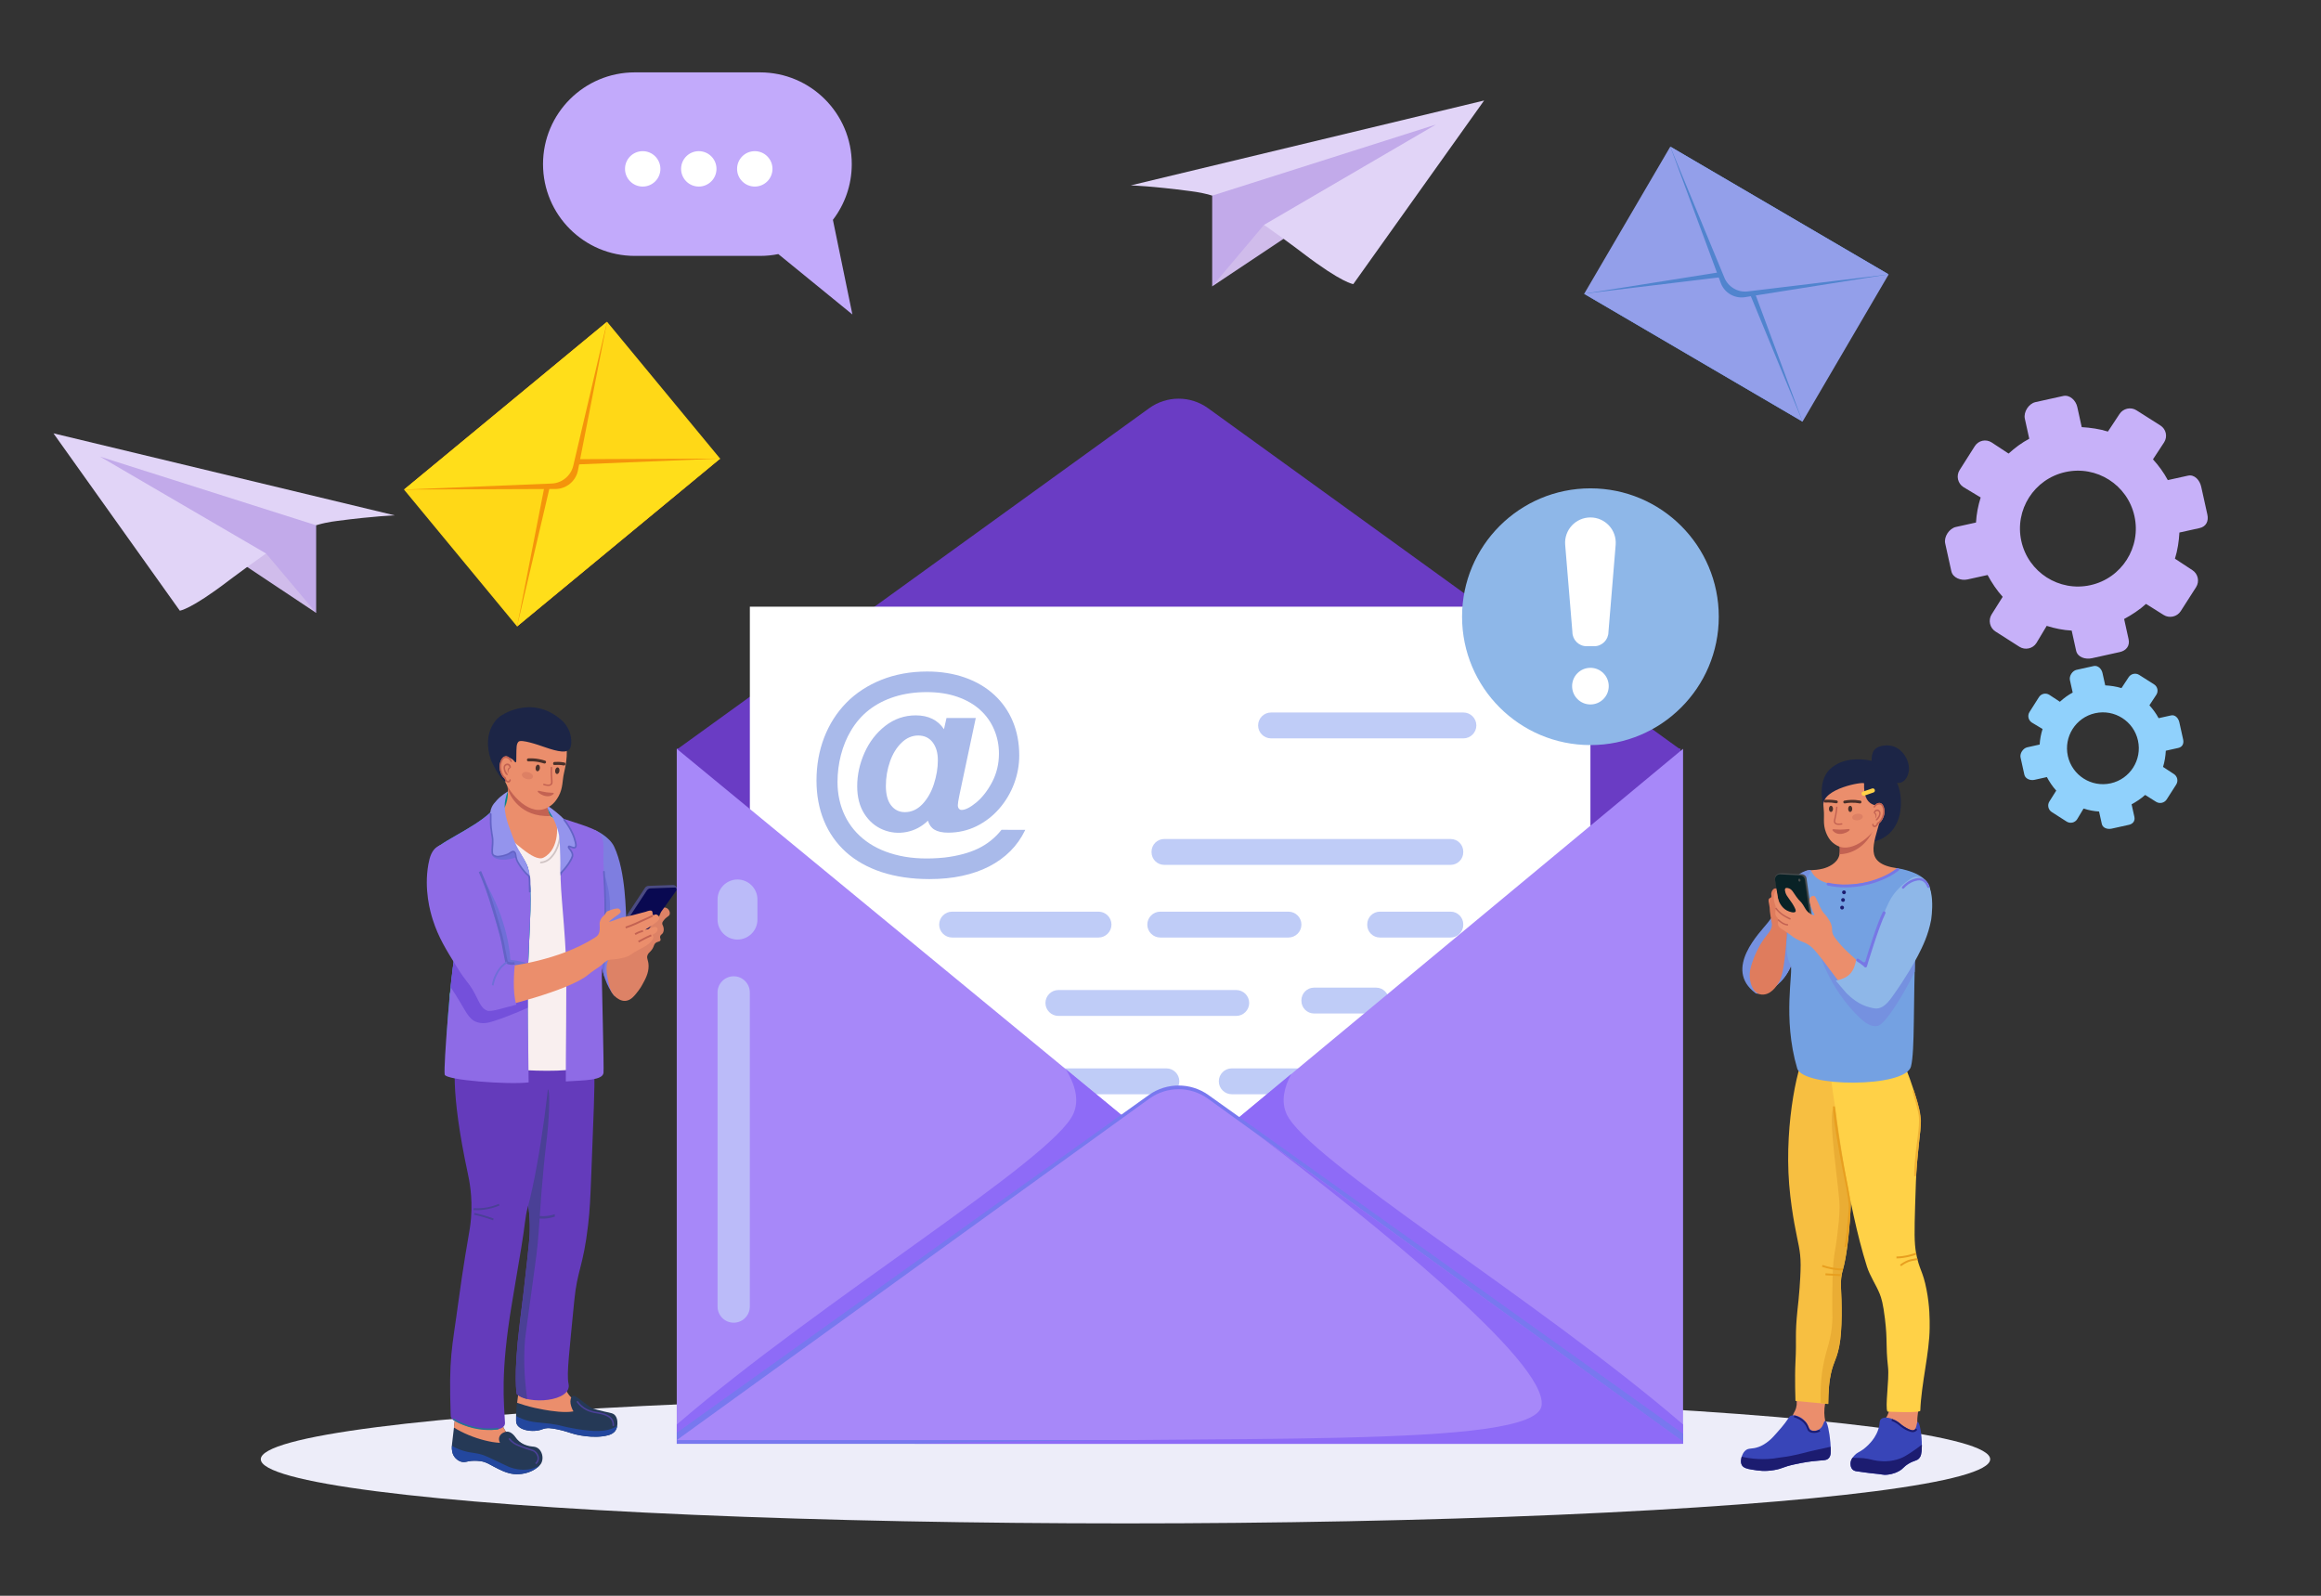 <?xml version="1.0" encoding="UTF-8"?>
<!-- Generator: Adobe Illustrator 24.3.0, SVG Export Plug-In . SVG Version: 6.00 Build 0)  -->
<svg xmlns="http://www.w3.org/2000/svg" xmlns:xlink="http://www.w3.org/1999/xlink" version="1.1" id="Ñëîé_1" x="0px" y="0px" width="560px" height="385px" viewBox="0 0 560 385" style="enable-background:new 0 0 560 385;" xml:space="preserve">
<rect x="0" y="0" width="560" height="385" fill="#333333" stroke="none"/>
<style type="text/css">
	.st0{fill:#EDEDF9;}
	.st1{fill:#C2AAFB;}
	.st2{fill:#FFFFFF;}
	.st3{fill:#253956;}
	.st4{fill:#EB8E6C;}
	.st5{fill:#23479E;}
	.st6{fill:#643BBB;}
	.st7{fill:#4A4096;}
	.st8{fill:#7E7EE0;}
	.st9{fill:#4B4B82;}
	.st10{fill:#DD8266;}
	.st11{fill:#6F6FD8;}
	.st12{fill:#0C8787;}
	.st13{fill:#F9EFEF;}
	.st14{fill:#8E6BE6;}
	.st15{fill:#17A1A4;}
	.st16{fill:#D0C4C4;}
	.st17{fill:#9494ED;}
	.st18{fill:#C36252;}
	.st19{fill:#49302A;}
	.st20{fill:#DD8064;}
	.st21{fill:#1C2546;}
	.st22{fill:#6363C6;}
	.st23{fill:#090951;}
	.st24{fill:#7450DB;}
	.st25{fill:#257493;}
	.st26{fill:#939FEA;}
	.st27{fill:#5184CE;}
	.st28{fill:#C7B1F9;}
	.st29{fill:#90D1FC;}
	.st30{fill:#FFD817;}
	.st31{fill:#F4940B;}
	.st32{fill:#FFDE1A;}
	.st33{fill:#6A3CC4;}
	.st34{fill:#BFCCF7;}
	.st35{fill:#A788F9;}
	.st36{fill:#8E6BF7;}
	.st37{fill:#7878EF;}
	.st38{fill:#BBBBF9;}
	.st39{fill:#A9BAEA;}
	.st40{fill:#F7BF41;}
	.st41{fill:#EAAD34;}
	.st42{fill:#FFD147;}
	.st43{fill:#3845B8;}
	.st44{fill:#1C1C70;}
	.st45{fill:#7591E0;}
	.st46{fill:#DF7C5D;}
	.st47{fill:#74A1E2;}
	.st48{fill:#474B4C;}
	.st49{fill:#092226;}
	.st50{fill:#8EB7E8;}
	.st51{fill:#7777E5;}
	.st52{fill:#E89F1F;}
	.st53{fill:#EFB135;}
	.st54{fill:#D0BCEB;}
	.st55{fill:#E1D4F7;}
	.st56{fill:#C2AAEA;}
</style>
<ellipse class="st0" cx="271.55" cy="352.06" rx="208.63" ry="15.48"></ellipse>
<g>
	<path class="st1" d="M200.25,67.8c1.35,0,2.53-0.16,3.65-0.48l-2.94-14.28c2.85-3.73,4.55-8.38,4.55-13.44l0,0   c0-12.23-9.91-22.14-22.14-22.14h-30.21c-12.23,0-22.14,9.91-22.14,22.14l0,0c0,12.23,9.91,22.14,22.14,22.14h14.09   c-0.05-0.85-0.05-1.69-0.05-2.54c0,0.85,0,1.69,0.05,2.54h16.12c1.51,0,2.99-0.15,4.42-0.44l15.86,12.93   c0.13-0.3,0.22-0.6,0.22-0.99c0,0.39-0.09,0.7-0.22,0.99l2.01,1.64l-1.76-8.55C202.78,67.63,201.59,67.8,200.25,67.8z"></path>
	<path class="st2" d="M182.11,36.47c-2.36,0-4.27,1.91-4.27,4.27s1.91,4.27,4.27,4.27s4.27-1.91,4.27-4.27   S184.47,36.47,182.11,36.47z"></path>
	<path class="st2" d="M155.07,36.47c-2.36,0-4.27,1.91-4.27,4.27s1.91,4.27,4.27,4.27s4.27-1.91,4.27-4.27   C159.33,38.38,157.42,36.47,155.07,36.47z"></path>
	<ellipse class="st2" cx="168.6" cy="40.74" rx="4.27" ry="4.27"></ellipse>
</g>
<path class="st3" d="M135.96,332.5c1.11,1.1-0.4,2.13,1.62,4.4c1.14,1.28,3.27,1.93,4.61,2.56c1.14,0.53,2.63,0.87,3.73,1.12  c1.46,0.33,2.05,0.35,2.53,0.95c0.68,0.86,0.51,2.15,0.48,2.38c-0.04,0.28-0.12,0.78-0.46,1.26c-0.46,0.66-1.15,0.94-1.76,1.1  c-3.56,0.96-8-0.24-8-0.24c-1.64-0.44-2.32-0.8-4.34-1.2c-1.29-0.26-2.42-0.46-3.59,0.02c-2,0.83-6.22,0.33-6.26-1.97  c-0.04-2.39,0.16-3.96,0.16-3.96c0.53-4.17,0.8-6.25,1.16-6.7C127.87,329.76,133.39,329.96,135.96,332.5z"></path>
<path class="st4" d="M140.11,339.39c0.07-0.2,0.11-0.46,0.05-0.8c-0.96-0.43-1.93-0.95-2.58-1.68c-2.02-2.27-0.51-3.31-1.62-4.4  c-2.57-2.55-8.09-2.74-10.09-0.27c-0.35,0.43-0.61,2.36-1.1,6.2c1.14,0.4,2.58,0.85,4.26,1.23  C130.33,339.95,139.19,341.93,140.11,339.39z"></path>
<path class="st3" d="M119.38,340.69c2.23,2.21,1.33,4.05,3.93,5.89c1.6,1.13,3.19,2.25,5.16,2.42c0.29,0.02,0.83,0.05,1.34,0.41  c0.9,0.64,1.33,2.06,0.95,3.21c-0.28,0.86-0.93,1.32-1.51,1.72c-2.31,1.6-4.98,1.32-5.29,1.29c-1.75-0.2-3.21-0.96-4.73-1.75  c-1.22-0.63-1.94-1.17-3.29-1.36c-1.19-0.17-2.23-0.06-2.23-0.06c-1.13,0.12-1.46,0.38-2.18,0.25c-1.01-0.19-1.65-0.94-1.76-1.08  c-1.02-1.2-0.75-2.93-0.59-4.22c0.84-6.73,0.67-7.83,1.9-8.88C113.12,336.79,116.85,338.18,119.38,340.69z"></path>
<path class="st5" d="M123.31,354.09c-0.7-0.22-0.84-0.35-3.49-1.59c-1.74-0.82-2.61-1.22-2.97-1.35c-2.16-0.77-2.9-0.49-4.93-1.09  c-0.74-0.22-1.74-0.59-2.9-1.24c-0.05,0.98,0.06,2.02,0.74,2.82c0.12,0.14,0.76,0.9,1.76,1.08c0.72,0.13,1.05-0.13,2.18-0.25  c0,0,1.04-0.11,2.23,0.06c1.35,0.19,2.07,0.72,3.29,1.36c1.52,0.79,2.98,1.55,4.73,1.75c0.3,0.04,2.98,0.31,5.29-1.29  c0.3-0.21,0.62-0.44,0.9-0.72c-0.76,0.41-1.66,0.75-2.7,0.89C125.56,354.78,123.92,354.28,123.31,354.09z"></path>
<path class="st4" d="M123.49,347.31c0.07-0.14,0.11-0.32,0.09-0.54c-0.09-0.06-0.18-0.13-0.27-0.19c-2.6-1.84-1.7-3.68-3.93-5.89  c-2.53-2.51-6.26-3.9-8.3-2.16c-1.02,0.87-1.08,1.77-1.55,5.89c0.48,0.3,1.02,0.61,1.63,0.92  C116.12,347.9,122.63,348.98,123.49,347.31z"></path>
<path class="st6" d="M137.17,333.81c-0.5-2.27,0.22-7.81,1.39-20.02c0.72-7.45,2.13-7.97,3.33-18.21c0.44-3.77,0.53-6.13,0.8-12.93  c1.04-26.21,1.13-28.34-0.61-29.31c-4.17-2.33-14.7,4.44-17.09,13.07c-0.54,1.95-0.24,4.83,0.37,10.6c1.05,10,2.77,13.22,2.41,21.14  c-0.03,0.71-0.23,2.56-0.62,6.26c-0.55,5.26-1.06,9.27-1.77,15.04c-1.57,12.78-0.71,16.87-0.71,16.87  C127.29,338.99,138.14,338.22,137.17,333.81z"></path>
<path class="st7" d="M126.68,323.16c0.06-0.69,0.64-4.96,1.82-13.48c0.82-5.97,1.19-8.52,1.47-12.45c0.4-5.57,0.79-13,2-22.85  c0.36-2.9,0.91-11.17,0.22-11.57c-1.6-0.94-6.22,8.7-7.14,9.79c-0.03,0.04-0.07,0.08-0.1,0.12c0.11,1.22,0.26,2.64,0.43,4.29  c1.05,10,2.77,13.22,2.41,21.14c-0.03,0.71-0.23,2.56-0.62,6.26c-0.55,5.26-1.06,9.27-1.77,15.04c-1.57,12.78-0.71,16.87-0.71,16.87  c0.54,0.56,1.44,0.96,2.52,1.22C126.33,331.6,126.39,326.73,126.68,323.16z"></path>
<path class="st6" d="M132.49,254.19c0.93,2.25-2.22,26.41-5.16,37.11c-0.67,2.45-0.6,3.99-1.54,9.62c-0.75,4.46-1.5,8.93-2.25,13.39  c-2.9,17.19-1.91,24.2-1.7,28.97c0.15,3.62-13.01,0.68-13.09-1.6c-0.51-14.5,0.3-16.03,1.84-27.55c0.21-1.58,1.25-9.13,2.56-16.52  c0.13-0.76,0.36-2.03,0.5-3.76c0.41-5.22-0.45-9.2-0.79-10.79c-4.29-19.96-3.29-28.01-2.3-29.16  C114.21,249.6,129.71,247.42,132.49,254.19z"></path>
<path class="st8" d="M143.56,200.26c0,0,3.43,1.49,4.62,4.01c2.9,6.14,2.75,16.09,2.97,17.92c0.4,3.33,0.64,5.36-0.58,6.76  c-0.98,1.12-1.65,12.2-2.43,11.22c-3.65-4.58-3.68-12.28-3.65-15.2c0.03-3.72-0.04-4.73,0.26-7.85  C145.57,208.61,142.43,200.62,143.56,200.26z"></path>
<path class="st9" d="M151.11,224.07l3.82,0.2c0.37,0.02,0.73-0.15,0.95-0.46l7.37-9.07c0.22-0.31-0.05-1.25-0.91-1.22l-5.85,0.2  c-0.36,0.01-0.68,0.2-0.88,0.49l-5.37,8.16C149.78,223.08,150.26,224.03,151.11,224.07z"></path>
<path class="st10" d="M156.29,230.32c-0.42,0.85,0.18,1.22,0.2,2.71c0.02,1.76-0.78,3.21-1.53,4.56c-0.2,0.36-0.47,0.85-0.93,1.44  c-0.9,1.17-1.78,2.32-3.08,2.44c-1.17,0.11-2.11-0.68-2.43-0.95c-1.14-0.96-1.44-2.25-1.7-3.47c-0.42-1.96-0.93-4.3,0.28-6.04  c1.25-1.8,2.73-0.65,5.14-2.68c2.4-2.02,2.1-4.15,4.29-5.2c0.13-0.06,1.31-0.62,2.18-1.65c0.25-0.3,0.5-0.6,0.62-1.05  c0.17-0.64-0.07-0.97,0.17-1.26c0.28-0.33,0.96-0.32,1.42-0.05c0.53,0.31,0.81,1,0.65,1.5s-0.68,0.48-1.42,1.41  c-0.28,0.34-0.34,0.51-0.36,0.66c-0.06,0.42,0.21,0.56,0.31,1.13c0.03,0.17,0.13,0.7-0.12,1.2c-0.24,0.47-0.55,0.42-0.68,0.84  c-0.15,0.47,0.2,0.69,0.04,1.03c-0.19,0.38-0.69,0.22-1.18,0.64c-0.32,0.27-0.31,0.52-0.56,1.05  C157.11,229.61,156.61,229.66,156.29,230.32z"></path>
<path class="st11" d="M145.95,232.67c2.38-15.65,0.77-17.99,0.03-21.49c0.21,2.14-1,3.55-1.23,5.93c-0.3,3.12-0.23,4.12-0.26,7.85  c-0.02,2.18-0.01,7,1.5,11.21C145.74,234.72,145.81,233.57,145.95,232.67z"></path>
<path class="st12" d="M120.13,195.02c-0.03-0.81,0.62-1.83,0.94-2.33c0.25-0.4,1.37-2.07,2.9-2.59c3.59-1.22,8.08,4.34,9.28,5.84  c1.63,2.03,2.64,3.27,2.21,4.05C134.17,202.41,120.25,198.67,120.13,195.02z"></path>
<path class="st13" d="M107.17,203.65c-0.76,0.8-2.13,2.22-2.22,4.14c-0.1,2.04,1.3,3.07,2.83,5.67c1.59,2.71,2.13,5.08,2.62,7.25  c1.1,4.88,0.4,9.13-0.11,12.06c-0.99,5.69-2.48,7.05-1.39,9.09c1.59,2.99,2.69,15.21,4.46,15.31c4.22,0.25,28.62,3.27,30.15-1.52  c0.32-0.99,1.7-23.82,1.7-25.27c0-2.42-0.71-12.15-0.2-21.52c0.21-3.79,0.36-5.27-0.64-7.02c-0.53-0.92-0.78-1.21-2.57-1.91  c-2.65-1.04-5.16-0.84-7.89-2.29c-3.62-1.91-6.61-5.14-8.51-7.33c-1.03-1.19-2.76-3.02-2.58-2.27  C126.14,201.92,108.65,202.1,107.17,203.65z"></path>
<path class="st4" d="M122.21,183.77c-1.04,0.92,0.96,5.55,0.13,9.35c-1.02,4.66-4.14,3.25-5.15,3.92c-1.42,0.94,2.07,2.72,3.85,3.79  c2.5,1.51,7.7,7.29,10.08,6.09c4.09-2.06,3.48-8.63,2.79-9.28c-0.52-0.5-1.41-0.01-1.94-3.31c-0.32-2.02-0.21-4.26-0.71-6  C130.06,184.17,123.94,182.24,122.21,183.77z"></path>
<path class="st14" d="M144.57,201.05c-0.72-0.79-1.43-1.02-3.22-1.72c-1.09-0.43-5.33-1.71-6.61-2.24c0.3,5.79,0.79,7.48,0.59,10.41  c-0.42,6.05,0.65,11.86,1.22,23.42c0.24,4.86-0.1,27.14-0.03,29.99c4.76-0.28,8.85-0.28,9.09-2.05c0.14-1.03-0.41-21.8-0.41-23.25  c0-2.42,1.2-13.68,0.43-26.73C145.41,205.09,146.17,202.79,144.57,201.05z"></path>
<path class="st15" d="M127.49,209.9c-0.3-1.62-1.45-3.25-6.45-10.49c-0.87-1.27-1.77-2.41-2.64-3.43  c-4.3,4.16-13.45,7.65-13.95,9.79c-0.25,1.07,0.18,0.11,0.09,2.04c-0.1,2.04,1.3,3.07,2.83,5.67c1.59,2.71,2.13,5.08,2.62,7.25  c1.1,4.88,3.08,8.28,2.57,11.21c-0.99,5.69-3.32,15.06-2.23,17.1c1.59,2.99,4.65-3.88,6.43-3.78c1.64,0.1,5.84-0.13,10.46-0.72  c-0.02-2.83,0-6.42,0.16-10.55C127.81,222.51,128.5,215.34,127.49,209.9z"></path>
<path class="st15" d="M127.49,209.86c-0.3-1.62-1.45-3.25-6.45-10.49c-0.87-1.27-1.77-2.41-2.64-3.43  c-4.3,4.16-13.45,7.65-13.95,9.79c-0.25,1.07,0.18,0.11,0.09,2.04c-0.1,2.04,1.3,3.07,2.83,5.67c1.59,2.71,2.13,5.08,2.62,7.25  c1.1,4.88,0.21,6.9-0.3,9.83c-0.99,5.69-2.67,23.34-1.58,25.38c1.59,2.99,14.67,3.43,19.29,2.83c-0.02-2.83-0.17-20.65-0.02-24.78  C127.8,222.47,128.5,215.31,127.49,209.86z"></path>
<path class="st14" d="M127.49,209.86c-0.3-1.62-1.45-3.25-6.45-10.49c-0.87-1.27-1.77-2.41-2.64-3.43  c-4.3,4.16-13.45,7.65-13.95,9.79c-0.25,1.07,0.18,0.11,0.09,2.04c-0.1,2.04,1.3,3.07,2.83,5.67c1.59,2.71,2.13,5.08,2.62,7.25  c1.1,4.88,0.21,6.9-0.3,9.83c-0.99,5.69-2.69,26.43-2.4,28.72c0.18,1.39,15.64,2.5,20.26,1.9c-0.02-2.83-0.33-23.07-0.17-27.2  C127.8,222.47,128.5,215.31,127.49,209.86z"></path>
<g>
	<path class="st16" d="M130.35,208.3c-0.01,0-0.01,0-0.02,0l-0.01-0.21c0-0.11,0.08-0.2,0.18-0.21c0.26-0.02,0.52-0.07,0.76-0.15   c1.16-0.37,1.81-1.28,2.19-1.82c1.44-2.02,1.7-5.25,1.75-6.27c0.01-0.11,0.1-0.19,0.21-0.19l0,0c0.11,0,0.2,0.1,0.2,0.21   c-0.05,1.21-0.34,4.4-1.82,6.49c-0.42,0.58-1.11,1.56-2.4,1.97C131.05,208.23,130.7,208.29,130.35,208.3z"></path>
</g>
<path class="st17" d="M135.24,210.81c-0.02,0.4-0.04-7.82-0.34-9.26c-0.94-4.44-2.94-6.17-2.97-7.02c-0.02-0.51,2.34,1.43,3.35,2.34  c0.28,0.25,0.95,0.88,1.78,2.27c1.17,1.94,2.36,4.85,1.67,5.34c-0.41,0.3-1.33-0.4-1.49-0.16c-0.16,0.23,0.77,0.81,0.91,1.66  C138.41,207.56,135.24,210.81,135.24,210.81z"></path>
<path class="st18" d="M132.78,196.86c-0.43-0.63-0.69-1.69-0.81-2.53c-2.74,0.08-4.75-0.55-6.25-1.38  c-1.78-0.99-2.85-3.09-3.25-3.41c-0.05,0.09,0.08,0.8,0.06,0.9C122.95,191.75,125.46,197.24,132.78,196.86z"></path>
<path class="st4" d="M136.75,181.55c0.03,1.08-0.14,2.73-0.66,4.91c-0.44,1.82-0.22,3.64-1.31,5.63c-0.82,1.49-1.74,2.41-3.24,3.01  c-4.44,1.75-9.35-4.61-10.05-7.65c-0.22-0.97-1.01-4.63,1-8.41c0.57-1.08,2.01-3.78,5.12-4.86c0.72-0.25,3.46-1.08,6,0.38  C137.05,176.53,136.74,180.81,136.75,181.55z"></path>
<g>
	<path class="st19" d="M127.13,183.37L127.13,183.37c-0.02-0.21,0.14-0.39,0.35-0.4c0.83-0.04,1.67,0.01,2.49,0.16   c0.52,0.09,1.03,0.22,1.53,0.38c0.2,0.06,0.3,0.28,0.23,0.47l0,0c-0.07,0.18-0.27,0.28-0.45,0.22c-0.47-0.15-0.95-0.27-1.43-0.36   c-0.77-0.14-1.55-0.18-2.33-0.14C127.32,183.71,127.15,183.56,127.13,183.37z"></path>
</g>
<g>
	<path class="st18" d="M131.58,189.54c-0.13-0.03-0.28-0.07-0.42-0.12c-0.1-0.03-0.15-0.13-0.12-0.22l0,0   c0.03-0.08,0.13-0.13,0.23-0.1c0.77,0.25,1.32,0.26,1.55,0.03c0.19-0.19,0.16-0.52,0.11-1.18c-0.02-0.24-0.04-0.5-0.06-0.82   c-0.04-0.66-0.04-1.33,0-1.99c0.01-0.09,0.09-0.16,0.19-0.15l0,0c0.1,0.01,0.18,0.09,0.17,0.18c-0.04,0.65-0.04,1.3,0,1.95   c0.02,0.31,0.04,0.58,0.06,0.81c0.06,0.73,0.1,1.13-0.2,1.42C132.79,189.65,132.29,189.71,131.58,189.54z"></path>
</g>
<path class="st19" d="M130.26,185.35c-0.06,0.44-0.34,0.77-0.62,0.73c-0.28-0.04-0.47-0.43-0.41-0.87s0.34-0.77,0.62-0.73  C130.13,184.53,130.31,184.91,130.26,185.35z"></path>
<path class="st19" d="M134.98,186.01c-0.06,0.44-0.34,0.77-0.62,0.73c-0.28-0.04-0.47-0.43-0.41-0.87s0.34-0.77,0.62-0.73  C134.86,185.18,135.04,185.57,134.98,186.01z"></path>
<g>
	<path class="st19" d="M133.45,184.25L133.45,184.25c-0.01-0.21,0.12-0.39,0.29-0.41c0.34-0.03,0.69-0.04,1.05-0.03   c0.46,0.02,0.93,0.07,1.39,0.16c0.17,0.03,0.27,0.23,0.23,0.43l0,0c-0.04,0.19-0.2,0.32-0.35,0.29c-0.43-0.09-0.87-0.14-1.31-0.15   c-0.33-0.01-0.66,0-0.99,0.03C133.59,184.58,133.46,184.44,133.45,184.25z"></path>
</g>
<path class="st11" d="M119.94,201.22c-0.53,2.29-1.29,2.39-1.26,4.68c0.03,2,4.48,1.8,6.3,0.66c0.22-0.14,0.6-0.07,0.84-0.13  c-0.96-1.5-2.46-3.66-4.78-7.03c-0.36-0.52-0.73-1.02-1.09-1.5C120.14,199.23,120.14,200.33,119.94,201.22z"></path>
<path class="st18" d="M131.76,192.08c0.89,0.13,1.51-0.22,1.82-0.54c0.11-0.11-0.02-0.26-0.23-0.27l-0.47-0.02  c-0.67-0.03-1.35-0.12-2-0.27l-0.85-0.19c-0.19-0.04-0.36,0.07-0.29,0.2C129.96,191.38,130.86,191.95,131.76,192.08z"></path>
<path class="st20" d="M128.58,187.48c-0.12,0.45-0.81,0.66-1.54,0.47s-1.22-0.72-1.1-1.17s0.81-0.66,1.54-0.47  S128.7,187.03,128.58,187.48z"></path>
<path class="st21" d="M125.09,178.96c0.61-0.69,4.9,0.79,6.14,1.23c3.59,1.26,5.7,1.6,6.34,0.3c0.55-1.1,0.49-4.51-2.13-6.79  c-7.33-6.37-14.81-0.86-14.81-0.86s-4.69,3.23-2.14,10.64c0,0,2.29,5.03,3.54,5.02c0.55,0-1.76-4.99-0.68-5.72  c0.45-0.31,2.02,0,2.54,0.66c0.83,1.06,0.65,0.29,0.69-1.23C124.62,180.31,124.57,179.55,125.09,178.96z"></path>
<g>
	<g>
		<path class="st4" d="M123.42,183.46c-0.03-0.06-0.65-1.13-1.47-1.01c-0.78,0.11-1.26,1.25-1.38,2c-0.29,1.77,0.99,3.78,1.85,3.65    C123.38,187.96,124.33,185.08,123.42,183.46z"></path>
	</g>
	<g>
		<path class="st18" d="M122.36,187.01c-0.25-0.03-0.46-0.39-0.58-0.62c-0.27-0.55-0.45-1.35-0.08-1.83    c0.21-0.27,0.65-0.47,1.04-0.29c0.28,0.12,0.47,0.41,0.53,0.75c0.02,0.13-0.07,0.25-0.18,0.25l0,0c-0.09,0-0.16-0.07-0.18-0.16    c-0.04-0.21-0.16-0.39-0.32-0.46c-0.22-0.1-0.5,0.01-0.62,0.17c-0.14,0.17-0.15,0.5-0.05,0.9c0.13,0.49,0.47,0.88,0.47,0.9    c0,0-0.48-0.7,0,0C122.68,187.01,122.38,187.01,122.36,187.01z"></path>
	</g>
	<g>
		<path class="st18" d="M122.55,188.8L122.55,188.8c-0.6-0.08-0.76-0.73-0.81-0.97c0-0.01,0-0.01,0-0.02    c-0.52-0.26-1.11-1.38-1.18-2.64c-0.05-0.91,0.18-1.54,0.39-1.91c0.12-0.21,0.31-0.56,0.71-0.72c0.41-0.17,0.78-0.02,0.92,0.04    c0.52,0.21,0.8,0.67,0.93,0.99c0.05,0.11,0,0.24-0.11,0.28l0,0c-0.09,0.04-0.19,0-0.23-0.1c-0.11-0.26-0.33-0.63-0.74-0.79    c-0.11-0.05-0.38-0.16-0.67-0.04c-0.27,0.11-0.41,0.36-0.51,0.55c-0.26,0.47-0.38,1.03-0.34,1.67c0.07,1.19,0.65,2.22,1.01,2.33    c0.11,0.03,0.14,0.14,0.16,0.26c0.08,0.33,0.19,0.64,0.51,0.68l0,0c0.16,0.02,0.23-0.01,0.3-0.26c0.03-0.1,0.12-0.17,0.22-0.15    l0,0c0.1,0.02,0.17,0.14,0.14,0.25C123.17,188.53,123.01,188.86,122.55,188.8z M121.82,187.85L121.82,187.85L121.82,187.85z"></path>
	</g>
	<path class="st18" d="M123.22,185.2c0.02,0.06-0.18,0.11-0.34,0.32c-0.32,0.4-0.21,0.95-0.28,0.96c-0.06,0.01-0.15-0.3-0.12-0.62   c0.01-0.15,0.04-0.44,0.25-0.6C122.92,185.1,123.2,185.13,123.22,185.2z"></path>
</g>
<path class="st17" d="M122.55,190.95c0,0-1.59,0.9-2.63,2.06c-0.61,0.68-0.97,1.07-1.26,1.7c-0.38,0.8-0.45,1.53-0.41,3.28  c0.1,4,0.56,3.81,0.46,6.13c-0.05,1.22-0.2,1.8,0.23,2.22c0.77,0.75,2.59,0.19,3.29-0.02c0.96-0.29,1.29-0.93,1.7-0.75  c0.42,0.19,0.3,0.9,0.54,1.69c0.57,1.87,3.31,4.54,3.31,4.54s0.53-1.58-2.15-5.92c-1.5-2.43-2.06-4.46-2.58-5.8  c-1.97-5.08-1.12-7-0.97-7.77C122.2,191.65,122.55,190.95,122.55,190.95z"></path>
<g>
	<path class="st22" d="M127.82,215.33c-0.11,0-0.21-0.08-0.21-0.2c0-0.17,0-0.4-0.01-0.66c-0.01-0.84-0.02-2.58-0.11-2.86   c0-0.01-0.01-0.02-0.01-0.03c-0.09-0.17-0.19-0.26-0.35-0.4c-0.14-0.12-0.32-0.27-0.54-0.53c-0.21-0.24-0.49-0.56-0.83-1.01   c-0.15-0.2-0.39-0.52-0.67-0.98c-0.28-0.45-0.52-0.84-0.67-1.35c-0.12-0.41-0.16-0.69-0.17-0.7c-0.01-0.06-0.01-0.12-0.02-0.16   c-0.01-0.08-0.01-0.14-0.04-0.24c-0.05-0.23-0.08-0.34-0.17-0.44c-0.04-0.05-0.1-0.11-0.19-0.13c-0.05-0.01-0.16,0.03-0.32,0.11   c-0.22,0.11-0.37,0.23-0.39,0.24c-0.35,0.27-0.7,0.38-1.19,0.54c-0.38,0.12-0.69,0.18-0.89,0.21l-0.03,0.01   c-0.56,0.1-0.94,0.16-1.39,0.04c-0.23-0.06-0.72-0.19-0.93-0.61c-0.09-0.18-0.11-0.35-0.13-0.62v-0.06c-0.02-0.25-0.01-0.44,0-0.59   c0.05-0.77,0.08-1.12,0.09-1.3c0.01-0.2,0.03-0.57,0.01-1.01c-0.02-0.33-0.05-0.52-0.11-0.89c-0.02-0.13-0.04-0.27-0.07-0.45   l-0.02-0.11c-0.08-0.51-0.15-0.95-0.2-1.48c-0.06-0.67-0.07-1.19-0.08-1.74c-0.01-0.51-0.01-1.03,0-1.55c0-0.11,0.1-0.2,0.21-0.2   l0,0c0.11,0,0.2,0.09,0.2,0.21c-0.01,0.51-0.01,1.03,0,1.54c0.01,0.56,0.02,1.05,0.08,1.71c0.05,0.52,0.11,0.95,0.19,1.46   l0.02,0.11c0.03,0.17,0.05,0.32,0.07,0.44c0.06,0.38,0.1,0.58,0.11,0.94c0.02,0.46,0,0.85-0.01,1.05   c-0.01,0.19-0.03,0.54-0.09,1.31c-0.01,0.15-0.02,0.31,0,0.53v0.06c0.02,0.23,0.03,0.36,0.08,0.47c0.13,0.26,0.49,0.36,0.68,0.41   c0.35,0.09,0.64,0.05,1.22-0.05l0.03-0.01c0.19-0.03,0.48-0.08,0.83-0.2c0.47-0.15,0.77-0.25,1.07-0.48   c0.03-0.02,0.2-0.15,0.45-0.28c0.3-0.15,0.45-0.17,0.58-0.15c0.22,0.04,0.35,0.18,0.41,0.25c0.17,0.18,0.21,0.39,0.27,0.62   c0.03,0.13,0.04,0.21,0.05,0.29c0,0.04,0.01,0.09,0.02,0.15c0,0,0.04,0.26,0.15,0.64c0.14,0.45,0.37,0.82,0.63,1.25   c0.27,0.44,0.51,0.76,0.65,0.95c0.33,0.44,0.61,0.76,0.81,0.99c0.21,0.24,0.37,0.38,0.51,0.5c0.18,0.16,0.33,0.29,0.46,0.55   c0.11,0.23,0.14,1.21,0.15,3.05c0,0.26,0,0.49,0.01,0.66C128.02,215.24,127.93,215.33,127.82,215.33L127.82,215.33z"></path>
</g>
<g>
	<path class="st22" d="M135.34,211.15l-0.09,0.1c-0.01-0.25-0.02-0.81-0.02-0.81c1.78-1.84,2.61-3.49,2.7-3.94   c0.12-0.64-0.45-1.32-0.72-1.65c-0.11-0.13-0.15-0.18-0.17-0.24c-0.03-0.08-0.13-0.33,0.03-0.5c0.08-0.09,0.18-0.11,0.24-0.11   c0.09-0.01,0.18,0.02,0.42,0.11c0.21,0.08,0.77,0.29,0.91,0.2c0.06-0.04,0.23-0.23,0.01-1.11l-0.01-0.03   c-0.28-1.17-0.85-2.83-2.71-5.31c-0.07-0.09-0.05-0.21,0.04-0.28l0,0c0.09-0.07,0.22-0.05,0.28,0.04c1.9,2.54,2.49,4.25,2.78,5.46   l0.01,0.03c0.08,0.3,0.31,1.22-0.19,1.54c-0.28,0.18-0.74,0.03-1.27-0.16c-0.06-0.02-0.13-0.05-0.19-0.07   c0,0.01,0.01,0.02,0.01,0.04c0.02,0.02,0.07,0.09,0.11,0.14c0.31,0.38,0.96,1.16,0.81,1.98c-0.09,0.51-0.88,2.15-2.7,4.05   C135.54,210.72,135.42,211.25,135.34,211.15z"></path>
</g>
<g>
	<path class="st22" d="M145.74,229.27L145.74,229.27c-0.11-0.01-0.2-0.1-0.19-0.21c0.13-1.98,0.63-9.21-0.04-18.73   c-0.01-0.11,0.08-0.21,0.19-0.22l0,0c0.11,0,0.2,0.08,0.21,0.19c0.67,9.56,0.17,16.81,0.04,18.79   C145.95,229.2,145.85,229.28,145.74,229.27z"></path>
</g>
<path class="st11" d="M115.99,213.61c0.12-0.53,0.24-2.11,0.49-1.71c6.34,10.04,6.66,19.67,6.66,19.67s2.07,0.18,4.02,0.8  c0.32,0.1,0.99,0.91-1.06,1.34c-2.59,0.55-8-0.47-8.74-1C110.28,227.54,115.68,214.95,115.99,213.61z"></path>
<path class="st23" d="M151.57,224.67l3.82,0.2c0.37,0.02,0.73-0.15,0.95-0.46l6.86-9.56c0.22-0.31-0.01-0.74-0.39-0.72l-5.85,0.2  c-0.36,0.01-0.68,0.2-0.88,0.49l-5.37,8.16C150.24,223.68,150.72,224.63,151.57,224.67z"></path>
<path class="st24" d="M114.84,246.52c1.53,0.63,3.07,0.22,4.23-0.15c2.33-0.73,5.27-1.91,8.24-3.22c0-2.18,0-4.24,0.01-5.92  c-2.07,0.52-4.36,0.66-6.64-0.06c-2.38-0.75-3.53-2.05-6.77-4.42c-1.11-0.81-2.49-1.76-4.12-2.77c-0.03,0.18-0.07,0.36-0.1,0.54  c-0.3,1.71-0.66,4.49-0.99,7.61c0.38,0.56,0.8,1.19,1.23,1.88C112.43,243.96,112.97,245.75,114.84,246.52z"></path>
<path class="st4" d="M145.94,222.28c0.02-0.01,0.03-0.01,0.05-0.02C146.03,222.25,145.9,222.29,145.94,222.28z"></path>
<path class="st4" d="M158.32,222.52c0.46-0.38,0.77-0.68,0.74-1.06c-0.02-0.38-0.38-0.79-0.75-0.84c-0.34-0.04-0.51,0.24-0.71,0.14  c-0.26-0.13-0.04-0.69-0.3-0.95c-0.29-0.29-0.99-0.02-1.5,0.16c-0.01,0.01-0.97,0.26-2.88,0.76c-1.96,0.52-2.37,0.41-3.65,0.91  c-0.14,0.05-0.5,0.2-1.01,0.37c-0.45,0.15-0.6,0.19-0.63,0.2c-1,0.43-0.74,0.07,0.62-0.92c0.39-0.28,1.51-0.93,1.5-1.34  c0-0.26-0.16-0.53-0.4-0.68c-0.22-0.14-0.44-0.1-0.86-0.04c-0.16,0.02-0.4,0.07-1.02,0.27c-0.88,0.29-1.03,0.41-1.13,0.51  c-0.16,0.17-0.1,0.19-0.34,0.53c-0.34,0.47-0.52,0.5-0.8,0.87c-0.33,0.44-0.45,0.88-0.48,1.03c-0.11,0.47,0,0.57-0.01,1.28  c-0.01,0.63-0.03,1.26-0.4,1.81c-0.11,0.17-0.23,0.33-0.86,0.73c-8.79,5.57-20.49,6.8-21.15,6.91c-0.07,1.48-1.25,3.09-1.42,4.71  c-0.19,1.79-1.11,5.31-1.11,5.31s17.46-4.06,22.19-8.07c0.91-0.77,2.09-1.49,2.81-2c0.73-0.51,1.19-1.27,2.2-1.54  c0.41-0.11,0.56-0.07,1.24-0.13c0,0,1.41-0.13,2.77-0.55c1.28-0.4,0.99-0.65,3.48-1.94c1.42-0.74,1.68-0.95,2.22-1.41  c1.61-1.36,0.71-2.01,0.71-2.01s0.73-0.39,0.87-0.52c0.83-0.74,0.29-1.62-0.53-1.32c-1.15,0.42-2.02,0.64-2.04,0.61  C155.66,224.26,156.98,223.62,158.32,222.52z"></path>
<g>
	<path class="st18" d="M151.03,223.99l-0.14-0.42c0.83-0.28,1.63-0.59,2.38-0.93c0.23-0.1,0.39-0.18,0.56-0.26   c0.23-0.11,0.49-0.23,0.97-0.45c0.2-0.09,0.37-0.17,0.53-0.23c0.33-0.15,0.59-0.26,0.97-0.44c0.35-0.17,0.71-0.35,1.05-0.53   l0.21,0.39c-0.35,0.19-0.71,0.37-1.07,0.54c-0.39,0.19-0.66,0.31-0.99,0.45c-0.16,0.07-0.32,0.14-0.52,0.23   c-0.48,0.22-0.74,0.34-0.96,0.45c-0.17,0.08-0.33,0.16-0.57,0.27C152.68,223.39,151.87,223.71,151.03,223.99z"></path>
</g>
<g>
	<path class="st18" d="M153.34,225.57l-0.22-0.38c0.38-0.22,0.78-0.41,1.19-0.56c0.26-0.1,0.52-0.18,0.78-0.25l0.11,0.42   c-0.25,0.07-0.5,0.15-0.74,0.24C154.08,225.18,153.7,225.36,153.34,225.57z"></path>
</g>
<g>
	<path class="st18" d="M154.16,227.38l-0.22-0.38c0.59-0.33,1.21-0.65,1.82-0.95c0.42-0.21,0.86-0.41,1.29-0.6l0.18,0.4   c-0.43,0.19-0.86,0.39-1.28,0.59C155.35,226.74,154.74,227.05,154.16,227.38z"></path>
</g>
<path class="st14" d="M124.25,232.4c-1.64,0.15-2.24-0.08-2.24-0.08s-0.43-3.21-0.98-5.13c-0.05-0.17-2.88-10.27-4.43-14.33  c-0.2-0.53-1.11-2.88-2.96-5.55c-1.74-2.52-2.73-3.03-3.17-3.22c-0.11-0.05-2.83-1.21-4.94,0.17c-1.33,0.88-1.84,2.39-2.18,4.28  c-1.08,6.1,0.48,11.5,1.05,13.29c1.37,4.35,3.32,7.42,5.78,11.39c2.62,4.23,2.83,3.58,4.45,6.65c1.13,2.15,1.54,3.43,2.9,3.96  c0.98,0.38,4.01-0.69,7.06-1.44C123.59,239.48,124.06,234.04,124.25,232.4z"></path>
<g>
	<path class="st22" d="M123.67,232.79c-0.67,0.02-1.48-0.18-1.65-0.48c-0.15-0.26-0.33-1.14-0.69-3.09   c-0.23-1.23-0.49-2.62-0.71-3.46c-0.46-1.74-1.03-3.76-1.67-5.85c-0.75-2.45-1.12-3.68-1.77-5.43c-0.51-1.38-1.07-2.75-1.66-4.08   l0.55-0.25c0.6,1.34,1.16,2.73,1.68,4.12c0.66,1.77,1.06,3.08,1.78,5.46c0.64,2.09,1.22,4.12,1.68,5.87   c0.23,0.86,0.48,2.2,0.72,3.5c0.22,1.16,0.49,2.59,0.61,2.87c0.2,0.13,1.1,0.31,1.52,0.14l0.22,0.56   C124.11,232.75,123.9,232.78,123.67,232.79z"></path>
</g>
<g>
	<path class="st11" d="M119.09,237.76l-0.43-0.08c0.31-1.78,1.07-3.37,2.18-4.61c0.27-0.3,0.7-0.63,1.04-0.88   c0.1-0.08,0.19-0.15,0.27-0.21l0.27,0.34c-0.08,0.06-0.18,0.14-0.28,0.21c-0.33,0.25-0.73,0.56-0.98,0.83   C120.1,234.55,119.39,236.07,119.09,237.76z"></path>
</g>
<g>
	<path class="st7" d="M115.58,291.96c-0.44,0.02-0.88,0.01-1.33-0.02l0.03-0.44c0.87,0.05,1.75,0.02,2.61-0.1   c1.19-0.16,2.36-0.48,3.47-0.96l0.17,0.4c-1.15,0.49-2.36,0.82-3.59,0.99C116.5,291.9,116.04,291.94,115.58,291.96z"></path>
</g>
<g>
	<path class="st7" d="M129.21,293.83c-0.39-0.08-0.77-0.2-1.14-0.34l0.16-0.58c0.74,0.28,1.51,0.44,2.3,0.49   c1.09,0.07,2.2-0.09,3.32-0.45l0.02,0.58c-1.15,0.38-2.31,0.54-3.43,0.47C130.03,293.97,129.62,293.92,129.21,293.83z"></path>
</g>
<g>
	<path class="st7" d="M118.96,294.42c-0.85-0.32-1.72-0.61-2.58-0.85c-0.66-0.19-1.33-0.35-2-0.5l0.09-0.43   c0.68,0.14,1.36,0.31,2.03,0.5c0.88,0.25,1.76,0.54,2.62,0.86L118.96,294.42z"></path>
</g>
<g>
	<path class="st25" d="M118.57,345c-0.57,0.02-1.15,0.01-1.72-0.03c-1.74-0.12-3.45-0.51-5.08-1.17c-0.87-0.35-1.71-0.77-2.5-1.26   l0.19-0.31c0.78,0.48,1.6,0.89,2.45,1.23c1.59,0.64,3.26,1.03,4.96,1.14c1.11,0.08,2.24,0.04,3.36-0.12l0.05,0.36   C119.72,344.94,119.15,344.99,118.57,345z"></path>
</g>
<path class="st3" d="M120.89,348.53c-0.13-0.18-0.69-0.97-0.43-1.8c0.28-0.9,1.41-1.47,2.26-1.29c0.59,0.13,1.06,0.62,1.24,0.8  c0.21,0.21,0.33,0.4,0.38,0.47c1.08,1.59,2.7,1.96,2.51,2.45C126.57,349.96,122.28,350.5,120.89,348.53z"></path>
<g>
	<path class="st7" d="M129.36,353.27l-0.24-0.28c0.33-0.28,0.46-0.58,0.52-0.78c0.21-0.77-0.28-1.57-0.85-1.95   c-0.19-0.12-0.35-0.17-0.45-0.2c-2.27-0.71-3.73-1.27-4.36-1.69c-0.48-0.32-0.92-0.72-1.3-1.21l0.29-0.22   c0.36,0.45,0.77,0.83,1.21,1.13c0.6,0.39,2.03,0.95,4.26,1.64c0.11,0.03,0.31,0.1,0.54,0.25c0.68,0.44,1.26,1.41,1,2.35   C129.93,352.57,129.76,352.94,129.36,353.27z"></path>
</g>
<path class="st3" d="M138.97,341.25c-0.23-0.1-1.06-1.17-1.31-2.62c-0.11-0.65,0.02-1.61,0.54-1.83c0.41-0.17,0.87,0.18,1.98,1.02  c2.96,2.25,3.2,2.42,3.13,2.67C143.15,341.15,140.47,341.88,138.97,341.25z"></path>
<path class="st5" d="M139.09,344.75c-3.8-0.61-3.27-0.85-6.24-1.24c-2.93-0.38-4.33-0.26-6.6-1.1c-0.65-0.24-1.22-0.51-1.72-0.77  c-0.01,0.38-0.01,0.8,0,1.24c0.04,2.3,4.26,2.79,6.26,1.97c1.17-0.48,2.3-0.28,3.59-0.02c2.02,0.4,2.7,0.76,4.34,1.2  c0,0,4.44,1.2,8,0.24c0.61-0.16,1.3-0.44,1.76-1.1c0.3-0.43,0.39-0.87,0.44-1.16C146.41,345.71,142.78,345.34,139.09,344.75z"></path>
<g>
	<path class="st7" d="M147.82,344.06c-0.02-0.08-0.02-0.17-0.03-0.28c-0.03-0.73-0.1-2.24-3.76-2.77c-1.29-0.19-1.94-0.43-2.63-0.78   c-0.9-0.45-1.68-1.14-2.32-2.04l0.3-0.21c0.61,0.85,1.34,1.5,2.19,1.92c0.66,0.33,1.28,0.56,2.52,0.74   c3.95,0.58,4.03,2.36,4.07,3.11c0,0.09,0.01,0.17,0.02,0.22L147.82,344.06z"></path>
</g>
<g>
	
		<rect x="398.4" y="38" transform="matrix(0.505 -0.863 0.863 0.505 148.23 395.526)" class="st26" width="41.11" height="61.05"></rect>
	<path class="st27" d="M417.04,65.34l-34.83,5.52l52.69,30.83l-12.25-33.07C421.76,66.4,419.43,65.04,417.04,65.34z"></path>
	<path class="st26" d="M416.23,66.75l-34.01,4.11l52.69,30.83l-13.07-31.66C420.93,67.83,418.59,66.47,416.23,66.75z"></path>
	<path class="st27" d="M415.24,68.43c0.9,2.23,3.23,3.59,5.61,3.29l34.83-5.53l-52.69-30.83L415.24,68.43z"></path>
	<path class="st26" d="M416.07,67.03c0.91,2.2,3.24,3.57,5.61,3.28l34.01-4.11L403,35.37L416.07,67.03z"></path>
</g>
<path class="st28" d="M513.57,154.19l-1.07-4.85c1.81-0.97,3.74-2.23,5.28-3.64l4.24,2.66c1.38,0.88,3.26,0.46,4.14-0.92l3.7-5.78  c0.88-1.38,0.48-3.23-0.9-4.11l-4.2-2.76c0.63-1.99,0.97-4.25,1.08-6.31l4.85-1.07c1.6-0.35,2.25-1.69,1.89-3.28l-1.48-6.69  c-0.35-1.6-1.62-3.04-3.21-2.68l-4.85,1.07c-0.97-1.81-2.17-3.46-3.58-5.01l2.69-4.1c0.88-1.38,0.48-3.19-0.9-4.07l-5.77-3.66  c-1.38-0.88-3.23-0.46-4.11,0.92l-2.78,4.21c-1.99-0.63-4.27-0.95-6.32-1.07l-1.07-4.85c-0.35-1.6-1.81-3.02-3.41-2.66l-6.69,1.48  c-1.6,0.35-2.91,2.38-2.56,3.98l1.07,4.85c-1.81,0.97-3.44,2.17-4.99,3.58l-4.09-2.69c-1.38-0.88-3.18-0.48-4.06,0.9l-3.66,5.77  c-0.88,1.38-0.46,3.23,0.92,4.11l4.16,2.5c-0.63,1.99-1.01,4-1.13,6.05l-4.85,1.07c-1.6,0.35-2.94,2.37-2.58,3.97l1.48,6.69  c0.35,1.6,2.3,2.35,3.9,2l4.85-1.07c0.97,1.81,2.23,3.72,3.64,5.26l-2.66,4.23c-0.88,1.38-0.47,3.25,0.91,4.13l5.78,3.69  c1.38,0.88,3.23,0.48,4.11-0.9l2.48-4.14c1.99,0.63,3.98,1.03,6.03,1.14l1.07,4.85c0.35,1.6,2.24,2.17,3.84,1.81l6.69-1.48  C513.04,156.97,513.93,155.79,513.57,154.19z M487.7,130.55c-1.67-7.54,3.09-15,10.63-16.66c7.54-1.67,15,3.09,16.66,10.63  c1.67,7.54-3.09,15-10.63,16.66C496.83,142.84,489.37,138.09,487.7,130.55z"></path>
<path class="st29" d="M514.97,197.06l-0.67-3.01c1.12-0.6,2.32-1.39,3.27-2.26l2.63,1.65c0.86,0.55,2.02,0.29,2.57-0.57l2.29-3.58  c0.55-0.86,0.3-2-0.56-2.55l-2.61-1.71c0.39-1.24,0.6-2.64,0.67-3.91l3.01-0.67c0.99-0.22,1.39-1.05,1.17-2.04l-0.92-4.15  c-0.22-0.99-1-1.88-1.99-1.66l-3.01,0.67c-0.6-1.12-1.35-2.15-2.22-3.11l1.67-2.54c0.55-0.86,0.3-1.98-0.56-2.52l-3.58-2.27  c-0.86-0.55-2-0.29-2.55,0.57l-1.72,2.61c-1.24-0.39-2.65-0.59-3.92-0.66l-0.67-3.01c-0.22-0.99-1.12-1.87-2.12-1.65l-4.15,0.92  c-0.99,0.22-1.8,1.48-1.58,2.47l0.67,3.01c-1.12,0.6-2.14,1.34-3.09,2.22l-2.54-1.67c-0.86-0.55-1.97-0.3-2.52,0.56l-2.27,3.58  c-0.55,0.86-0.28,2,0.57,2.55l2.58,1.55c-0.39,1.24-0.63,2.48-0.7,3.75l-3.01,0.67c-0.99,0.22-1.82,1.47-1.6,2.46l0.92,4.15  c0.22,0.99,1.43,1.46,2.42,1.24l3.01-0.67c0.6,1.12,1.38,2.31,2.26,3.26l-1.65,2.62c-0.55,0.86-0.29,2.02,0.57,2.56l3.58,2.29  c0.86,0.55,2,0.3,2.55-0.56l1.54-2.57c1.24,0.39,2.47,0.64,3.74,0.71l0.67,3.01c0.22,0.99,1.39,1.34,2.38,1.12l4.15-0.92  C514.64,198.78,515.19,198.05,514.97,197.06z M498.92,182.4c-1.03-4.67,1.92-9.3,6.59-10.33c4.67-1.03,9.3,1.92,10.33,6.59  s-1.92,9.3-6.59,10.33C504.59,190.02,499.96,187.07,498.92,182.4z"></path>
<g>
	
		<rect x="103.83" y="92.97" transform="matrix(0.771 -0.637 0.637 0.771 -41.776 112.607)" class="st30" width="63.55" height="42.79"></rect>
	<path class="st31" d="M131.81,115.1l-7.05,36.02l48.98-40.48l-36.71,0.15C134.53,110.86,132.37,112.65,131.81,115.1z"></path>
	<path class="st32" d="M132.9,116.4l-8.14,34.72l48.98-40.48l-35.63,1.46C135.63,112.19,133.46,113.98,132.9,116.4z"></path>
	<path class="st31" d="M134.19,117.97c2.5-0.08,4.67-1.88,5.22-4.31l7.06-36.03l-48.98,40.48L134.19,117.97z"></path>
	<path class="st32" d="M133.11,116.66c2.48-0.1,4.65-1.89,5.21-4.31l8.14-34.72l-48.98,40.48L133.11,116.66z"></path>
</g>
<path class="st33" d="M277.26,98.49l-113.97,82.35h242.16L291.48,98.49C287.24,95.42,281.5,95.42,277.26,98.49z"></path>
<rect x="163.29" y="180.62" class="st33" width="242.16" height="167.71"></rect>
<rect x="180.92" y="146.37" class="st2" width="202.81" height="172.75"></rect>
<path class="st34" d="M265.05,226.19h-35.33c-1.71,0-3.12-1.4-3.12-3.12l0,0c0-1.71,1.4-3.12,3.12-3.12h35.33  c1.71,0,3.12,1.4,3.12,3.12l0,0C268.17,224.78,266.76,226.19,265.05,226.19z"></path>
<path class="st34" d="M310.88,226.19h-30.94c-1.71,0-3.12-1.4-3.12-3.12l0,0c0-1.71,1.4-3.12,3.12-3.12h30.94  c1.71,0,3.12,1.4,3.12,3.12l0,0C314,224.78,312.6,226.19,310.88,226.19z"></path>
<path class="st34" d="M298.28,245.1h-42.92c-1.71,0-3.12-1.4-3.12-3.12l0,0c0-1.71,1.4-3.12,3.12-3.12h42.92  c1.71,0,3.12,1.4,3.12,3.12l0,0C301.4,243.69,299.99,245.1,298.28,245.1z"></path>
<path class="st34" d="M332.03,244.52h-14.98c-1.68,0-3.05-1.37-3.05-3.05v-0.14c0-1.68,1.37-3.05,3.05-3.05h14.98  c1.68,0,3.05,1.37,3.05,3.05v0.14C335.07,243.15,333.7,244.52,332.03,244.52z"></path>
<path class="st34" d="M350,226.19h-17.07c-1.68,0-3.05-1.37-3.05-3.05V223c0-1.68,1.37-3.05,3.05-3.05H350  c1.68,0,3.05,1.37,3.05,3.05v0.14C353.05,224.81,351.68,226.19,350,226.19z"></path>
<path class="st34" d="M281.42,264h-34.05c-1.71,0-3.12-1.4-3.12-3.12l0,0c0-1.71,1.4-3.12,3.12-3.12h34.05  c1.71,0,3.12,1.4,3.12,3.12l0,0C284.54,262.6,283.14,264,281.42,264z"></path>
<path class="st34" d="M330.41,264h-33.22c-1.71,0-3.12-1.4-3.12-3.12l0,0c0-1.71,1.4-3.12,3.12-3.12h33.22  c1.71,0,3.12,1.4,3.12,3.12l0,0C333.53,262.6,332.12,264,330.41,264z"></path>
<polygon class="st35" points="163.29,348.34 275.79,273.3 163.29,180.66 "></polygon>
<polygon class="st35" points="406.08,348.34 294.18,273.54 406.08,180.66 "></polygon>
<path class="st36" d="M275.79,273.3l-18.63-15.34c2.21,3.66,3.29,7.37,1.84,10.71c-4.78,11-60.59,44.77-95.71,75.01v4.66  L275.79,273.3z"></path>
<path class="st36" d="M310.37,268.66c-1.29-2.98-0.57-6.26,1.17-9.54l-17.36,14.41l111.9,74.8v-4.66  C370.97,313.43,315.15,279.67,310.37,268.66z"></path>
<path class="st37" d="M277.26,264.13l-113.97,81.54v2.66h242.79v-2.43l-114.6-81.77C287.24,261.15,281.5,261.15,277.26,264.13z"></path>
<path class="st35" d="M277.26,265.09l-113.97,82.35h242.16l-113.97-82.35C287.24,262.02,281.5,262.02,277.26,265.09z"></path>
<path class="st36" d="M303.23,273.58c27.08,20.54,70.17,54.87,68.72,65.53c-1.46,10.71-76.58,6.88-151.34,9.22h185.47v-0.56  L303.23,273.58z"></path>
<path class="st38" d="M177.94,226.68L177.94,226.68c-2.64,0-4.81-2.16-4.81-4.81V217c0-2.64,2.16-4.81,4.81-4.81l0,0  c2.64,0,4.81,2.16,4.81,4.81v4.87C182.75,224.52,180.58,226.68,177.94,226.68z"></path>
<path class="st38" d="M177.02,319.12L177.02,319.12c-2.14,0-3.89-1.75-3.89-3.89v-75.8c0-2.14,1.75-3.89,3.89-3.89l0,0  c2.14,0,3.89,1.75,3.89,3.89v75.8C180.92,317.37,179.16,319.12,177.02,319.12z"></path>
<path class="st39" d="M241.64,200.2l-0.03,0.04c-1.52,1.91-3.41,3.42-5.6,4.48c-2.2,1.06-4.92,1.79-8.09,2.17  c-4,0.41-7.63,0.27-10.81-0.43c-3.17-0.69-5.91-1.88-8.14-3.53s-3.96-3.72-5.13-6.16s-1.77-5.17-1.77-8.11  c0-2.21,0.28-4.41,0.83-6.53s1.36-4.09,2.4-5.83c1.18-2,2.67-3.71,4.43-5.07s3.84-2.42,6.16-3.15c2.33-0.73,4.93-1.1,7.72-1.1  c2.74,0,5.23,0.38,7.39,1.14c2.16,0.75,4.01,1.81,5.47,3.14c1.47,1.33,2.61,2.92,3.38,4.74c0.78,1.81,1.17,3.77,1.17,5.82  c0,2.46-0.55,4.76-1.63,6.84c-1.09,2.08-2.38,3.74-3.84,4.95c-1.45,1.2-2.65,1.8-3.55,1.8c-0.25,0-0.45-0.1-0.63-0.3  c-0.18-0.2-0.27-0.49-0.27-0.86s0.12-1.15,0.36-2.31l3.97-18.72h-7.06l-0.61,2.71c-1.47-2.21-3.76-3.34-6.8-3.34  c-2.73,0-5.2,0.85-7.37,2.54c-2.16,1.68-3.84,3.87-5.01,6.5s-1.76,5.34-1.76,8.06c0,2.62,0.58,4.85,1.72,6.64s2.65,3.08,4.5,3.84  c1.84,0.76,3.77,0.94,5.74,0.55c1.91-0.38,3.63-1.29,5.11-2.72c0.28,0.97,0.8,1.7,1.56,2.16c0.79,0.48,1.91,0.73,3.32,0.73  c2.43,0,4.72-0.52,6.82-1.55c2.09-1.03,3.94-2.45,5.49-4.23c1.55-1.77,2.75-3.8,3.59-6.02c0.83-2.22,1.25-4.53,1.25-6.84  c0-2.97-0.52-5.73-1.55-8.2s-2.54-4.63-4.5-6.43c-1.96-1.8-4.34-3.2-7.08-4.16s-5.79-1.45-9.07-1.45c-4.01,0-7.72,0.67-11.05,2  s-6.18,3.2-8.49,5.56c-2.31,2.36-4.1,5.18-5.33,8.37c-1.23,3.2-1.85,6.68-1.85,10.36c0,3.52,0.6,6.79,1.8,9.7  c1.19,2.91,2.98,5.46,5.3,7.56c2.33,2.1,5.23,3.73,8.63,4.85c3.4,1.11,7.28,1.68,11.52,1.68c2.83,0,5.48-0.26,7.88-0.78  c2.4-0.52,4.6-1.28,6.54-2.28c1.94-1,3.65-2.24,5.1-3.69c1.45-1.45,2.63-3.13,3.53-4.98l0.07-0.15L241.64,200.2L241.64,200.2z   M226.28,183.45c0,1.83-0.32,3.75-0.95,5.71c-0.63,1.95-1.57,3.59-2.79,4.87c-1.21,1.27-2.63,1.91-4.22,1.91  c-1.36,0-2.47-0.54-3.31-1.62c-0.85-1.08-1.27-2.67-1.27-4.71c0-2,0.33-3.97,0.98-5.84s1.59-3.41,2.79-4.57  c1.19-1.16,2.55-1.75,4.04-1.75c0.74,0,1.41,0.14,1.99,0.42s1.08,0.69,1.49,1.23s0.73,1.18,0.94,1.9  C226.18,181.73,226.28,182.55,226.28,183.45z"></path>
<path class="st34" d="M350,208.66h-69.11c-1.68,0-3.05-1.37-3.05-3.05v-0.14c0-1.68,1.37-3.05,3.05-3.05H350  c1.68,0,3.05,1.37,3.05,3.05v0.14C353.05,207.29,351.68,208.66,350,208.66z"></path>
<path class="st34" d="M353.09,178.14h-46.42c-1.71,0-3.12-1.4-3.12-3.12l0,0c0-1.71,1.4-3.12,3.12-3.12h46.42  c1.71,0,3.12,1.4,3.12,3.12l0,0C356.21,176.73,354.81,178.14,353.09,178.14z"></path>
<g>
	<g>
		<g>
			<path class="st21" d="M452.37,183.84c-2.2-0.89-6.86-1.06-9.45,0.73c-4.89,3.37-0.12,15.75,5.15,18.18     c2.36,1.09,5.61,0.32,7.75-1.65c2.38-2.2,2.68-5.23,2.76-6.06C458.99,190.68,457.59,185.95,452.37,183.84z"></path>
			<path class="st4" d="M457.7,209.47c-8.13-1.15-5.61-5.73-4.02-11.81c0.49-1.87-9.2,1.46-9.75,4.35c-0.23,1.24,0.2,2.95-0.16,4.36     c-0.5,1.95-2.71,2.88-3.9,3.19c-2.33,0.61-4.1,0.17-4.36,0.8c-1.03,2.46,2.49,8.09,4.39,8.7     C448.99,221.97,460.07,209.81,457.7,209.47z"></path>
			<path class="st4" d="M462.79,339.47c-1.14-2.04-5.5-2.4-6.62-0.97c-0.54,0.69-0.03,1.42-0.78,2.96c-0.54,1.12-1,1.15-1.23,1.87     c-0.49,1.54,0.71,4.26,3.12,4.96c2.25,0.66,4.56-0.73,5.26-2.32c0.08-0.18,0.82-0.48,0.26-1.87     C462.2,342.63,463.1,340.02,462.79,339.47z"></path>
			<path class="st4" d="M440.2,339.79c0.13-1.52,0.45-1.74,0.19-2.38c-0.83-2.1-5.46-2.94-6.69-1.48c-0.83,0.98,0.43,2.35-0.65,4.51     c-0.27,0.54-0.63,1.02-0.52,1.68c0.11,0.63,0.57,0.96,1.23,1.55c2.05,1.81,1.73,2.29,2.66,2.64c1.28,0.48,3.23,0.1,3.96-1.03     C441.18,344.06,439.93,342.99,440.2,339.79z"></path>
			<path class="st40" d="M449.01,262.53c-4.16-4.93-9.89-11.98-13.01-9.05c-1.96,1.83-5.52,17.12-4.32,32.25     c0.3,3.78,0.9,7.5,1.26,9.48c0.86,4.78,1.5,6.36,1.51,9.98c0,1.93-0.17,4.37-0.25,5.49c-0.17,2.42-0.35,3.8-0.5,5.24     c-0.68,6.55-0.19,6.7-0.5,12.72c-0.2,3.86,0,9.35,0,9.35l7.91,0.75c0,0,0.02-3.58,0.38-5.86c0.67-4.21,1.49-4.23,2.26-7.98     c0.83-4.06,0.61-10.97,0.43-14.47c-0.07-1.42,0.09-2.83,0.49-4.19c1.52-5.16,2.87-21.42,1.06-29.32     C445.19,274.58,454.6,269.14,449.01,262.53z"></path>
			<path class="st41" d="M442.52,267.32c-1.8,0.94,1.36,19.99,1.32,23.83c-0.02,2.51-0.28,4.57-0.58,7.1     c-0.43,3.49-0.61,3.46-0.88,6.09c-0.06,0.6-0.23,2.41-0.29,7.68c-0.06,5.48,0.1,5.04,0,6.81c-0.28,4.73-1.38,6.25-2.19,10.58     c-0.41,2.18-0.78,5.25-0.58,9.11l1.78,0.17c0,0,0.02-3.58,0.38-5.86c0.67-4.21,1.49-4.23,2.26-7.98     c0.83-4.06,0.61-10.97,0.43-14.47c-0.07-1.42,0.09-2.83,0.49-4.19c1.52-5.16,2.87-21.42,1.06-29.32     c-0.14-0.59,0.38-1.39,1.13-2.35C444.98,272.05,443.24,266.95,442.52,267.32z"></path>
			<path class="st42" d="M462.32,302.43c-0.49-2.6-0.42-5.59-0.25-11.47c0.14-4.84,0.21-7.25,0.5-10.72     c0.57-6.74,1.23-8.62,0.5-12.47c-0.51-2.67-3.76-12.55-5.38-14.29c-4.91-5.29-14.93-2.68-16.42,1.47     c-0.17,0.46,0.86,8.18,1.45,11.82c0.15,0.94,2.89,23.52,7.73,38.81c0.73,2.31,2.23,4.45,3.08,6.58c0.4,1,0.82,2.33,1.26,5.99     c0.67,5.56,0.13,6.05,0.75,11.72c0.33,2.98-0.78,9.74-0.13,10.7c0,0,7.89,0.4,7.91-0.23c0.25-6.61,2.22-13.97,2.26-19.95     c0.02-2.08,0.02-5.24-0.75-9.23C463.94,306.54,463.09,306.45,462.32,302.43z"></path>
			<path class="st43" d="M462.7,343.08c-0.33,0.02-0.15,1.66-1.01,2c-0.15,0.06-0.54,0.16-2.01-0.75c-1.39-0.85-1.43-1.17-2.26-1.62     c-0.87-0.46-2.63-1.09-3.52-0.37c-0.58,0.46-0.21,1.02-0.75,2.62c-0.51,1.5-1.35,2.51-1.76,2.99c-0.84,0.99-1.71,1.62-1.88,1.75     c-1.03,0.73-1.47,0.75-2.14,1.5c-0.34,0.38-0.82,0.93-0.88,1.75c-0.01,0.16-0.08,1.05,0.5,1.62c0.37,0.36,0.82,0.4,1.63,0.5     c0.92,0.11,1.84,0.29,2.76,0.37c3.14,0.29,2.97,0.47,3.89,0.37c0.48-0.05,1.65-0.18,2.89-0.87c1.12-0.62,1.02-0.98,2.26-1.75     c1.45-0.89,2.02-0.66,2.64-1.37c0.36-0.42,0.61-1,0.63-2.87C463.73,345.98,463.14,343.05,462.7,343.08z"></path>
			<path class="st43" d="M440.34,342.83c-0.38,0.01-0.3,1.31-1.38,2c-0.49,0.31-1.26,0.52-1.88,0.25c-0.76-0.33-0.64-1.07-1.38-2     c-0.89-1.12-2.57-1.94-3.64-1.5c-0.41,0.17-0.34,0.37-1.38,1.75c-0.6,0.8-1.09,1.35-1.88,2.24c-0.77,0.87-1.16,1.3-1.51,1.62     c-0.54,0.48-1.49,1.34-2.89,1.87c-1.79,0.68-2.53,0.14-3.39,1c-0.7,0.7-0.85,1.68-0.88,1.87c-0.06,0.39-0.15,0.98,0.13,1.5     c0.36,0.69,1.21,0.93,2.39,1.12c1.79,0.29,3.14,0.5,5.4,0.12c2.14-0.36,1.93-0.72,4.9-1.37c2.38-0.53,4.27-0.75,4.27-0.75     c2.7-0.32,3.4-0.1,4.02-0.75s0.55-1.73,0.38-3.87C441.42,345.67,440.91,342.82,440.34,342.83z"></path>
			<path class="st44" d="M459.44,351.43c-1.34,0.71-2.52,0.9-3.14,1c-0.37,0.06-1.71,0.24-3.39,0c-1.21-0.17-1.67-0.43-3.27-0.62     c-0.42-0.05-1.69-0.08-2.68-0.1c-0.22,0.32-0.42,0.72-0.46,1.22c-0.01,0.16-0.08,1.05,0.5,1.62c0.37,0.36,0.82,0.4,1.63,0.5     c0.92,0.11,1.84,0.29,2.76,0.37c3.14,0.29,2.97,0.47,3.89,0.37c0.48-0.05,1.65-0.18,2.89-0.87c1.12-0.62,1.02-0.98,2.26-1.75     c1.45-0.89,2.02-0.66,2.64-1.37c0.36-0.42,0.61-1,0.63-2.87c0-0.13,0-0.26,0-0.39C462.38,349.57,460.36,350.95,459.44,351.43z"></path>
			<path class="st44" d="M436.57,350.19c-5.44,1.44-6.77,1.37-7.41,1.5c-3.44,0.67-6.98,0.24-8.94-0.25     c-0.07,0.24-0.1,0.43-0.11,0.5c-0.06,0.39-0.15,0.98,0.13,1.5c0.36,0.69,1.21,0.93,2.39,1.12c1.79,0.29,3.14,0.5,5.4,0.12     c2.14-0.36,1.93-0.72,4.9-1.37c2.38-0.53,4.27-0.75,4.27-0.75c2.7-0.32,3.4-0.1,4.02-0.75c0.5-0.53,0.55-1.34,0.46-2.76     C439.69,349.5,437.28,350,436.57,350.19z"></path>
			<path class="st45" d="M433.17,211.74c-0.36,0.45-2.9,2.99-3.14,4.03c-0.37,1.61-0.64,3.18-3.51,6.84     c-1.78,2.27-10.84,11.12-2.96,17c1.11,0.83,9.79-1.94,9.8-13.11c0.01-8.95,3.65-14.06,3.59-16.49     C436.95,209.6,434.36,210.27,433.17,211.74z"></path>
			<path class="st45" d="M428.57,226.78c-1.11,1.75-3.21,5.82-2.62,12.58c2.21-0.86,5.3-3.17,6.69-7.68     c-0.1-0.73-0.15-1.49-0.12-2.28c0.06-1.73,0.48-3.25,0.93-4.48c0.11-1.24,0.34-2.41,0.65-3.5     C432.95,221.74,430.34,223.96,428.57,226.78z"></path>
			<path class="st46" d="M429.31,214.65c-0.18-0.11-0.89-0.54-1.41-0.14c-0.24,0.19-0.51,0.61-0.54,1.09     c-0.03,0.38,0.11,0.58,0,0.82c-0.13,0.27-0.37,0.19-0.54,0.41c-0.23,0.31-0.07,0.88,0.05,1.5c0.23,1.14,0,0.68,0.32,2.73     c0.26,1.65,0.37,1.7,0.32,2.19c-0.11,1.06-0.72,1.75-1.08,2.19c-2.15,2.59-3.31,5.67-3.68,6.83c-0.36,1.12-0.73,2.31-0.54,3.83     c0.05,0.43,0.32,2.58,1.73,3.48c0.74,0.48,1.46,0.39,1.79,0.34c1.99-0.28,3.23-2.52,3.57-3.14c0.33-0.6,0.94-1.85,1.46-6.97     c0.27-2.66,0.51-5.1,0.32-8.4C430.95,218.89,430.73,215.51,429.31,214.65z"></path>
			<path class="st18" d="M449.13,202.29c-1.26,0.75-2.96,1.35-5.31,1.36c0.06,0.81,0.1,1.8,0.01,2.43c0.35,0.01,0.65-0.01,1.05-0.07     c4.51-0.66,6.73-4.66,7.05-5.79c-0.02-0.08-0.06-0.16-0.11-0.23C451.5,200.27,450.62,201.4,449.13,202.29z"></path>
			<path class="st4" d="M449.48,185.04c-0.64-0.32-3.08-1.43-5.64-0.39c-3.45,1.41-3.7,5.43-3.81,6.11c-0.16,1-0.22,2.55,0,4.64     c0.18,1.74-0.25,3.41,0.52,5.39c0.58,1.49,1.31,2.46,2.64,3.19c3.91,2.18,9.29-3.12,10.32-5.86c0.33-0.87,1.53-4.17,0.13-7.93     C453.24,189.12,452.24,186.43,449.48,185.04z"></path>
			<path class="st21" d="M455.18,190.8c-0.62-1.86-1.04-3.13-2.21-4.41c-0.73-0.8-1.46-1.3-1.88-1.55c-0.4-0.24-1.47-0.83-2.88-1.09     c-0.85-0.16-1.83-0.2-2.87,0.01c-0.19,0.04-0.37,0.1-0.56,0.14c-6.82,1.61-5.17,9.13-4.84,10.45c-0.38-4.14,9.83-5.86,9.82-5.34     c-0.21,5.9,3.16,5.52,5.8,5.38c0.07-0.49,0.1-0.88,0.08-1.27C455.6,192.28,455.44,191.58,455.18,190.8z"></path>
			<g>
				<g>
					<path class="st4" d="M453.66,193.74c-0.74-0.21-1.46,0.71-1.49,0.76c-1.05,1.39-0.53,4.18,0.34,4.43       c0.79,0.23,2.23-1.48,2.18-3.16C454.67,195.06,454.37,193.94,453.66,193.74z"></path>
				</g>
				<g>
					<path class="st18" d="M452.78,197.48c-0.03,0.03-0.05,0.05-0.05,0.06C452.73,197.54,452.75,197.52,452.78,197.48z"></path>
					<path class="st18" d="M452.69,195.33c-0.27,0.08-0.49,0.32-0.59,0.63c-0.04,0.11,0.03,0.24,0.14,0.25       c0.08,0.01,0.16-0.04,0.19-0.13c0.06-0.19,0.19-0.34,0.36-0.39c0.22-0.07,0.46,0.07,0.56,0.24c0.1,0.18,0.08,0.48-0.07,0.84       c-0.11,0.26-0.28,0.48-0.4,0.62c0.09-0.1,0.16-0.17-0.01,0.01c-0.03,0.03-0.05,0.06-0.07,0.08c-0.02,0.02-0.04,0.05-0.07,0.07       c-0.32,0.34-0.04,0.38-0.02,0.38c0.24,0,0.48-0.31,0.61-0.51c0.32-0.47,0.59-1.2,0.3-1.69       C453.47,195.44,453.08,195.21,452.69,195.33z"></path>
					<path class="st18" d="M452.87,197.38c-0.03,0.03-0.07,0.07-0.09,0.1c0.01-0.01,0.01-0.01,0.02-0.02       C452.82,197.44,452.85,197.41,452.87,197.38C452.87,197.39,452.87,197.38,452.87,197.38z"></path>
				</g>
				<g>
					<path class="st18" d="M453.94,193.85c-0.36-0.21-0.73-0.11-0.87-0.08c-0.51,0.13-0.83,0.53-0.99,0.8       c-0.06,0.09-0.03,0.22,0.06,0.27c0.08,0.05,0.17,0.02,0.22-0.06c0.13-0.22,0.39-0.54,0.78-0.64c0.11-0.03,0.38-0.1,0.63,0.05       c0.24,0.13,0.34,0.39,0.41,0.57c0.19,0.47,0.22,1,0.1,1.59c-0.22,1.1-0.89,1.98-1.24,2.04c-0.11,0.02-0.14,0.11-0.19,0.22       c-0.11,0.3-0.26,0.57-0.56,0.57l0,0c-0.15,0-0.21-0.04-0.24-0.28c-0.01-0.1-0.09-0.17-0.18-0.17l0,0       c-0.1,0.01-0.17,0.11-0.16,0.22c0.04,0.28,0.15,0.61,0.59,0.61l0,0c0.57,0,0.8-0.58,0.88-0.8c0-0.01,0-0.01,0.01-0.02       c0.51-0.17,1.21-1.15,1.43-2.31c0.16-0.83,0.02-1.45-0.13-1.82C454.42,194.4,454.28,194.05,453.94,193.85z M453.11,198.77       L453.11,198.77L453.11,198.77z"></path>
				</g>
				<path class="st18" d="M452.13,196.13c-0.02,0.06,0.15,0.13,0.28,0.34c0.25,0.41,0.07,0.91,0.14,0.93      c0.05,0.01,0.18-0.26,0.19-0.56c0.01-0.14,0.02-0.41-0.15-0.59C452.43,196.08,452.16,196.07,452.13,196.13z"></path>
			</g>
			<g>
				<path class="st19" d="M448.83,193.15c-0.77-0.14-1.56-0.2-2.34-0.16c-0.49,0.02-0.98,0.08-1.47,0.17      c-0.19,0.04-0.32,0.22-0.27,0.41c0.04,0.18,0.21,0.3,0.4,0.26c0.46-0.08,0.92-0.14,1.38-0.16c0.73-0.03,1.47,0.02,2.19,0.16      c0.18,0.03,0.36-0.08,0.4-0.26l0,0C449.15,193.37,449.03,193.18,448.83,193.15z"></path>
			</g>
			<g>
				<path class="st18" d="M444.53,198.75c-0.02-0.08-0.11-0.13-0.2-0.12c-0.75,0.14-1.26,0.08-1.45-0.17      c-0.16-0.2-0.09-0.5,0.05-1.11c0.05-0.22,0.1-0.46,0.16-0.75c0.12-0.61,0.2-1.23,0.25-1.84c0.01-0.09-0.07-0.16-0.16-0.16      s-0.17,0.06-0.18,0.15c-0.05,0.6-0.13,1.21-0.24,1.81c-0.06,0.29-0.11,0.53-0.16,0.75c-0.15,0.67-0.23,1.04,0.01,1.34      c0.24,0.3,0.7,0.42,1.38,0.35c0.13-0.01,0.27-0.03,0.41-0.06C444.49,198.92,444.55,198.84,444.53,198.75L444.53,198.75z"></path>
			</g>
			<path class="st19" d="M446.41,194.4c-0.27,0-0.49,0.34-0.49,0.75c0,0.42,0.22,0.75,0.49,0.75s0.49-0.34,0.49-0.75     C446.89,194.73,446.67,194.4,446.41,194.4z"></path>
			<path class="st19" d="M441.77,194.4c-0.27,0-0.49,0.34-0.49,0.75c0,0.42,0.22,0.75,0.49,0.75s0.49-0.34,0.49-0.75     C442.26,194.73,442.04,194.4,441.77,194.4z"></path>
			<g>
				<path class="st19" d="M443.15,193.13c-0.38-0.07-0.78-0.13-1.19-0.16c-0.53-0.04-1.07-0.05-1.6-0.02      c-0.2,0.01-0.35,0.18-0.33,0.37c0.01,0.18,0.17,0.32,0.36,0.31c0.51-0.03,1.01-0.02,1.51,0.02c0.38,0.03,0.75,0.08,1.11,0.15      c0.18,0.03,0.36-0.08,0.4-0.26C443.46,193.36,443.34,193.17,443.15,193.13z"></path>
			</g>
			<path class="st18" d="M445.99,200.01l-0.93,0.09c-0.71,0.07-1.44,0.07-2.15,0l-0.49-0.05c-0.21-0.02-0.37,0.14-0.28,0.27     c0.29,0.4,0.88,0.89,1.84,0.88c0.97-0.01,2-0.52,2.27-0.92C446.35,200.14,446.2,199.99,445.99,200.01z"></path>
			<path class="st20" d="M448.07,196.33c-0.7,0.09-1.23,0.51-1.17,0.95s0.67,0.72,1.37,0.63c0.7-0.09,1.23-0.51,1.17-0.95     C449.39,196.53,448.78,196.24,448.07,196.33z"></path>
			<path class="st47" d="M457.7,209.47c0,0-3.57,3.86-12.96,4.01c-6.82,0.11-7.78-3.47-7.78-3.47s-8.73,16.1-4.95,22.8     c0.77,1.36-2.01,12.76,1.61,24.96c1.37,4.6,26.11,4.71,27.45-0.46c0.98-3.77,0.5-15.36,1.12-30.16     c0.18-4.27,5.25-4.68,3.41-12.95C464.74,210.36,457.7,209.47,457.7,209.47z"></path>
			<path class="st48" d="M435.87,211.92c-0.08-0.56-0.54-0.98-1.11-1.01l-4.85-0.25c-1.34,0-1.77,0.79-1.65,1.53l2.11,10.21     c0.09,0.55,0.55,0.96,1.11,0.98l4.65,0.21c0.74,0.03,1.33-0.61,1.22-1.34L435.87,211.92z"></path>
			<path class="st49" d="M435.47,212.21c-0.08-0.56-0.54-0.98-1.11-1.01l-4.85-0.25c-0.75-0.04-1.35,0.62-1.23,1.36l1.68,10.38     c0.09,0.55,0.55,0.96,1.11,0.98l4.65,0.21c0.74,0.03,1.33-0.61,1.22-1.34L435.47,212.21z"></path>
			<path class="st45" d="M453.53,237.77c-1.9-0.04-3.53-1.08-6.36-2.9c-5.71-3.66-7.39-7.42-8.12-7.02     c-1.08,0.58,1.88,9.22,7.86,15.85c2.48,2.75,4.3,4.22,6.17,3.8c1.94-0.44,6.68-8.39,8.89-13.06c0.12-1.53-0.12-3.74,0.15-5.48     C460.21,231.39,456.03,237.83,453.53,237.77z"></path>
			<path class="st50" d="M462.85,211.54c-1.08-0.19-1.94,0.48-3.07,1.34c-1.79,1.36-2.83,2.81-3.07,3.16     c-0.52,0.74-1.25,1.91-2.83,6.01c-1.12,2.89-1.07,3.13-2.2,6.09c-1.17,3.05-1.35,3.12-2.05,5.14c-1.34,3.87-2,5.83-1.18,7.27     c0.87,1.54,3,2.41,4.72,2.06c1.4-0.28,1.76,0.14,3.37-2.12c3.43-4.8,5.55-8.64,6.24-9.98c1.1-2.15,2.44-4.82,3.15-8.54     C465.92,221.98,467.55,212.38,462.85,211.54z"></path>
			<path class="st4" d="M445.06,228.97c-0.29-0.3-1.09-1.12-1.95-2.23c-0.67-0.85-0.83-1.18-0.94-1.52     c-0.25-0.75-0.03-0.97-0.24-1.82c-0.18-0.77-0.52-1.29-0.94-1.93c-0.66-1.01-0.86-0.91-1.42-1.82c-0.21-0.35-0.46-0.88-0.94-1.93     c-0.53-1.16-0.66-1.52-1-1.58c-0.38-0.07-0.84,0.26-1,0.64c-0.08,0.18-0.09,0.37,0,0.82c0.21,1.11,0.64,2.02,0.71,2.17     c0.32,0.68,0.5,0.9,0.41,1c-0.15,0.16-0.87-0.19-1.42-0.64c-0.63-0.52-0.73-0.95-1.3-1.82c-0.67-1.02-0.72-0.73-1.59-1.93     c-0.82-1.14-1.05-1.78-1.83-2.05c-0.12-0.04-0.6-0.21-0.83,0c-0.23,0.22-0.08,0.72,0,1c0.16,0.54,0.42,0.89,0.71,1.29     c0.94,1.3,1.17,1.68,1.36,2.05c0.32,0.64,0.53,1.05,0.35,1.29c-0.28,0.38-1.39,0.07-2.07-0.29c-0.73-0.39-1.15-0.94-1.36-1.23     c-0.47-0.64-0.66-1.25-0.77-1.58c-0.36-1.18-0.22-1.96-0.41-1.99c-0.18-0.03-0.5,0.61-0.59,1.23c-0.13,0.85,0.15,1.73,0.24,1.99     c0.08,0.27,0.15,0.38,0.18,0.64c0.07,0.58-0.01,0.72-0.06,1.11c-0.18,1.54,0.68,1.33,0.65,2.05c-0.03,0.67-0.05,1.01,0,1.23     c0.13,0.62,0.69,0.91,1.65,1.52c1.94,1.24,1.49,1.2,2.72,1.88c1.57,0.87,1.88,0.7,2.95,1.41c0.57,0.38,1.16,0.88,2.13,2.05     c2.85,3.46,6.52,9.1,7.96,9.49s2.59,0.1,3.33-1.3c0.14-0.26,0.98-2.99,0.71-3.98C450.28,233.58,446.43,230.38,445.06,228.97z"></path>
			<g>
				<path class="st18" d="M428.57,218.96l-0.28,0.2c1.08,1.5,2.49,2.18,3.25,2.55c0.15,0.07,0.29,0.14,0.38,0.19l0.17-0.3      c-0.11-0.06-0.24-0.13-0.4-0.2C430.91,221.03,429.6,220.39,428.57,218.96z"></path>
			</g>
			<g>
				<path class="st18" d="M428.87,222c0.5,0.49,1.5,1.3,2.54,1.3v-0.34c-0.92,0-1.84-0.76-2.3-1.21L428.87,222z"></path>
			</g>
			<path class="st50" d="M454.82,235.42c-0.5-0.47-0.81-0.61-2.52-1.49c-3.73-1.92-4.33-2.93-4.41-2.5     c-0.56,2.89-1.55,4.48-4.96,5.16c0,0,2.44,2.9,2.6,3.05c1.12,1.07,2.98,2.8,5.75,3.44c0.88,0.21,1.39,0.32,2.05,0.16     c1.98-0.48,3.55-2.99,3.15-5.16C456.23,236.73,455.28,235.85,454.82,235.42z"></path>
			<g>
				<path class="st51" d="M454.75,219.91L454.75,219.91c-0.18-0.1-0.39-0.03-0.48,0.14c-1.32,2.6-3.43,9.32-4.21,11.9      c-0.07,0.22-0.34,0.31-0.53,0.17c-0.29-0.21-0.66-0.48-1.16-0.79c-0.16-0.1-0.37-0.05-0.47,0.11v0.01      c-0.1,0.16-0.05,0.37,0.11,0.47c1.47,0.93,1.81,1.35,1.81,1.36c0.17,0.23,0.53,0.17,0.61-0.1l0,0c0.03-0.1,2.89-9.68,4.47-12.8      C454.97,220.19,454.91,219.99,454.75,219.91z"></path>
			</g>
			<g>
				<path class="st51" d="M463.8,211.95c-0.76-0.26-1.44-0.07-1.98,0.09c-1.32,0.39-2.27,1.21-2.87,1.9      c-0.11,0.12-0.09,0.31,0.04,0.41c0.12,0.1,0.3,0.08,0.4-0.04c0.55-0.63,1.41-1.37,2.6-1.72c0.49-0.14,1.04-0.3,1.63-0.1      c0.82,0.28,1.23,1.1,1.39,1.54c0.05,0.14,0.2,0.22,0.35,0.18l0,0c0.16-0.04,0.25-0.22,0.19-0.37      C465.33,213.28,464.84,212.31,463.8,211.95z"></path>
			</g>
			<g>
				<path class="st52" d="M444.99,281.92c-0.89-4.36-2.06-12.35-2.28-14.98h-0.47c0,2.44,1.4,10.68,2.3,15.07      c0.69,3.35,1.33,6.51,1.48,8.36c0.07,0.93,0,1.79,0,1.8c-0.01,0.08-0.02,0.23-0.03,0.42c-0.11,1.42-0.46,5.74-0.95,8.17      l0.45,0.09c0.5-2.45,0.85-6.79,0.96-8.22c0.02-0.19,0.03-0.34,0.03-0.42c0-0.04,0.08-0.9,0-1.87      C446.33,288.46,445.68,285.28,444.99,281.92z"></path>
			</g>
			<g>
				<path class="st53" d="M461.8,263.18c-0.04-0.11-0.17-0.16-0.27-0.09c-0.07,0.04-0.09,0.12-0.07,0.2      c1.59,5.53,1.54,5.81,1.55,7.1c0.01,0.75-0.04,1.33-0.13,2.3c-0.03,0.38-0.12,1.06-0.23,1.91c-0.3,2.35-0.8,6.24-0.81,9.02      c0,0.1,0.08,0.18,0.18,0.18h0.11c0.1,0,0.17-0.07,0.18-0.17c0.14-2.68,0.57-6.46,0.8-8.97c0.08-0.86,0.2-1.53,0.23-1.92      c0.09-0.98,0.14-1.57,0.13-2.34C463.45,269.06,463.11,267.15,461.8,263.18z"></path>
			</g>
			<g>
				<path class="st52" d="M457.57,303.15L457.57,303.15v0.46l0,0c1.99,0,4.43-0.7,4.88-0.99l-0.25-0.39      C461.9,302.43,459.55,303.15,457.57,303.15z"></path>
			</g>
			<g>
				<path class="st52" d="M462.24,303.6c-0.56,0.09-1.41,0.23-1.93,0.44c-0.68,0.28-1.32,0.65-1.9,1.09l0.28,0.36      c0.55-0.42,1.16-0.77,1.8-1.03c0.47-0.19,1.29-0.33,1.83-0.41c0.14-0.02,0.25-0.04,0.35-0.06l-0.08-0.45      C462.48,303.56,462.37,303.58,462.24,303.6z"></path>
			</g>
			<g>
				<path class="st52" d="M444.35,306.01c-0.15,0.01-0.4,0.03-0.44,0.03c-0.69-0.05-1.38-0.14-2.07-0.28      c-0.71-0.14-1.42-0.33-2.11-0.57l-0.15,0.43c0.71,0.24,1.44,0.44,2.17,0.59c0.7,0.14,1.42,0.24,2.14,0.29c0.01,0,0.01,0,0.02,0      c0.05,0,0.16-0.01,0.48-0.04c0.13-0.01,0.24-0.02,0.27-0.02l-0.01-0.17l0.02-0.29C444.64,305.98,444.62,305.99,444.35,306.01z"></path>
			</g>
			<g>
				<path class="st52" d="M442.2,307.31c-0.58-0.04-1.18-0.07-1.76-0.1l-0.02,0.46c0.58,0.03,1.17,0.06,1.75,0.1      c0.21,0.01,0.52,0.03,0.85,0.04c0.42,0.02,0.85,0.04,1.09,0.06l0.04-0.46c-0.26-0.02-0.69-0.04-1.11-0.06      C442.71,307.34,442.4,307.32,442.2,307.31z"></path>
			</g>
			<g>
				<path class="st44" d="M437.91,345.25c-0.26,0.02-0.74,0.05-1.12-0.19c-0.22-0.14-0.27-0.29-0.37-0.57      c-0.08-0.24-0.18-0.53-0.42-0.91c-0.58-0.9-1.4-1.36-1.75-1.56c-0.41-0.23-0.86-0.41-1.32-0.54l-0.12,0.44      c0.42,0.11,0.83,0.28,1.21,0.49c0.35,0.2,1.07,0.61,1.59,1.41c0.21,0.33,0.3,0.58,0.38,0.81c0.11,0.31,0.2,0.58,0.55,0.8      c0.36,0.23,0.77,0.28,1.08,0.28c0.13,0,0.24-0.01,0.32-0.01c0.44-0.03,0.86-0.15,1.25-0.37l-0.22-0.4      C438.63,345.11,438.28,345.22,437.91,345.25z"></path>
			</g>
			<g>
				<path class="st44" d="M461.86,344.98c-0.35,0.17-0.75,0.04-1.31-0.18c-0.36-0.14-0.78-0.37-1.22-0.66      c-0.35-0.23-0.53-0.4-0.72-0.55c-0.16-0.14-0.33-0.29-0.6-0.47c-0.45-0.31-0.95-0.57-1.49-0.77l-0.16,0.43      c0.5,0.19,0.97,0.43,1.39,0.72c0.25,0.17,0.4,0.3,0.56,0.44c0.19,0.17,0.39,0.34,0.76,0.59c0.46,0.31,0.92,0.56,1.31,0.71      c0.37,0.14,0.75,0.29,1.12,0.29c0.18,0,0.37-0.03,0.55-0.12c0.22-0.1,0.4-0.26,0.55-0.48l-0.38-0.26      C462.13,344.81,462,344.92,461.86,344.98z"></path>
			</g>
			<path class="st48" d="M434.07,212.01c-0.14,0.03-0.23,0.21-0.18,0.4c0.04,0.19,0.2,0.32,0.34,0.28c0.14-0.03,0.23-0.21,0.18-0.4     C434.37,212.1,434.22,211.97,434.07,212.01z"></path>
			<g>
				<path class="st51" d="M458.14,209.58c-0.12-0.15-0.33-0.18-0.48-0.06c-0.65,0.48-1.34,0.92-2.04,1.31      c-0.66,0.37-2.46,1.28-4.98,1.91c-3.32,0.83-6.1,0.71-7.47,0.56c-0.68-0.07-1.37-0.18-2.04-0.32c-0.19-0.04-0.37,0.07-0.41,0.26      c-0.04,0.19,0.08,0.37,0.26,0.41c0.7,0.15,1.41,0.26,2.11,0.33c0.52,0.06,1.25,0.11,2.12,0.11c1.49,0,3.43-0.15,5.59-0.69      c2.59-0.65,4.46-1.6,5.14-1.97c0.73-0.41,1.45-0.86,2.12-1.36C458.22,209.95,458.25,209.73,458.14,209.58L458.14,209.58z"></path>
			</g>
			<path class="st44" d="M444.91,214.82c-0.25,0-0.46,0.2-0.46,0.46c0,0.25,0.21,0.46,0.46,0.46s0.46-0.2,0.46-0.46     S445.17,214.82,444.91,214.82z"></path>
			<path class="st44" d="M444.68,216.67c-0.25,0-0.46,0.2-0.46,0.46c0,0.25,0.21,0.46,0.46,0.46s0.46-0.2,0.46-0.46     C445.14,216.88,444.94,216.67,444.68,216.67z"></path>
			<path class="st44" d="M444.45,218.51c-0.25,0-0.46,0.2-0.46,0.46c0,0.25,0.21,0.46,0.46,0.46s0.46-0.2,0.46-0.46     C444.91,218.71,444.71,218.51,444.45,218.51z"></path>
		</g>
		<path class="st21" d="M456.26,179.92c-1.41-0.27-3.37,0.05-4.12,1.12c-0.81,1.14-1.05,4.46,1.41,6.1c0.67,0.45,1.26,0.7,1.73,0.91    c1.39,0.6,2.38,1.03,3.3,0.77c1.23-0.35,1.71-1.76,1.8-2.04C461.24,184.26,459.34,180.52,456.26,179.92z"></path>
	</g>
	<path class="st42" d="M452.33,190.53c-0.09-0.25-0.37-0.39-0.63-0.3l-2.23,0.77c-0.26,0.09-0.39,0.37-0.3,0.62l0.01,0.04   c0.09,0.25,0.37,0.39,0.63,0.3l2.23-0.77c0.26-0.09,0.39-0.37,0.3-0.62L452.33,190.53z"></path>
</g>
<g>
	<circle class="st50" cx="383.73" cy="148.79" r="30.97"></circle>
	<g>
		<path class="st2" d="M384.64,155.91h-1.83c-1.89,0-3.43-1.54-3.43-3.43l-1.74-21.03c-0.29-3.56,2.51-6.61,6.09-6.61l0,0    c3.57,0,6.38,3.05,6.09,6.61l-1.74,21.03C388.07,154.37,386.53,155.91,384.64,155.91z"></path>
		<circle class="st2" cx="383.73" cy="165.54" r="4.42"></circle>
	</g>
</g>
<polygon class="st54" points="315.45,49.57 302.44,48.4 292.47,69.09 313.14,55.32 "></polygon>
<path class="st55" d="M299.94,50.82c-1.07-0.71-3-1.98-5.81-3.05c-2.87-1.09-5.23-1.44-6.92-1.66c-9.44-1.25-14.39-1.38-14.39-1.38  l85.26-20.48l-31.56,44.29c0,0-2.64-0.2-12.18-7.47C314.34,61.06,307.31,55.7,299.94,50.82z"></path>
<polygon class="st56" points="292.47,47.2 292.47,69.09 304.98,54.25 346.45,30.05 "></polygon>
<g>
	<polygon class="st54" points="54.09,129.02 66.65,127.89 76.28,147.87 56.31,134.57  "></polygon>
	<path class="st55" d="M69.06,130.22c1.03-0.68,2.9-1.91,5.61-2.94c2.77-1.05,5.05-1.39,6.68-1.6c9.12-1.2,13.9-1.34,13.9-1.34   L12.9,104.55l30.48,42.78c0,0,2.55-0.19,11.76-7.22C55.16,140.11,61.95,134.94,69.06,130.22z"></path>
	<polygon class="st56" points="76.28,126.73 76.28,147.87 64.2,133.54 24.14,110.17  "></polygon>
</g>
</svg>
